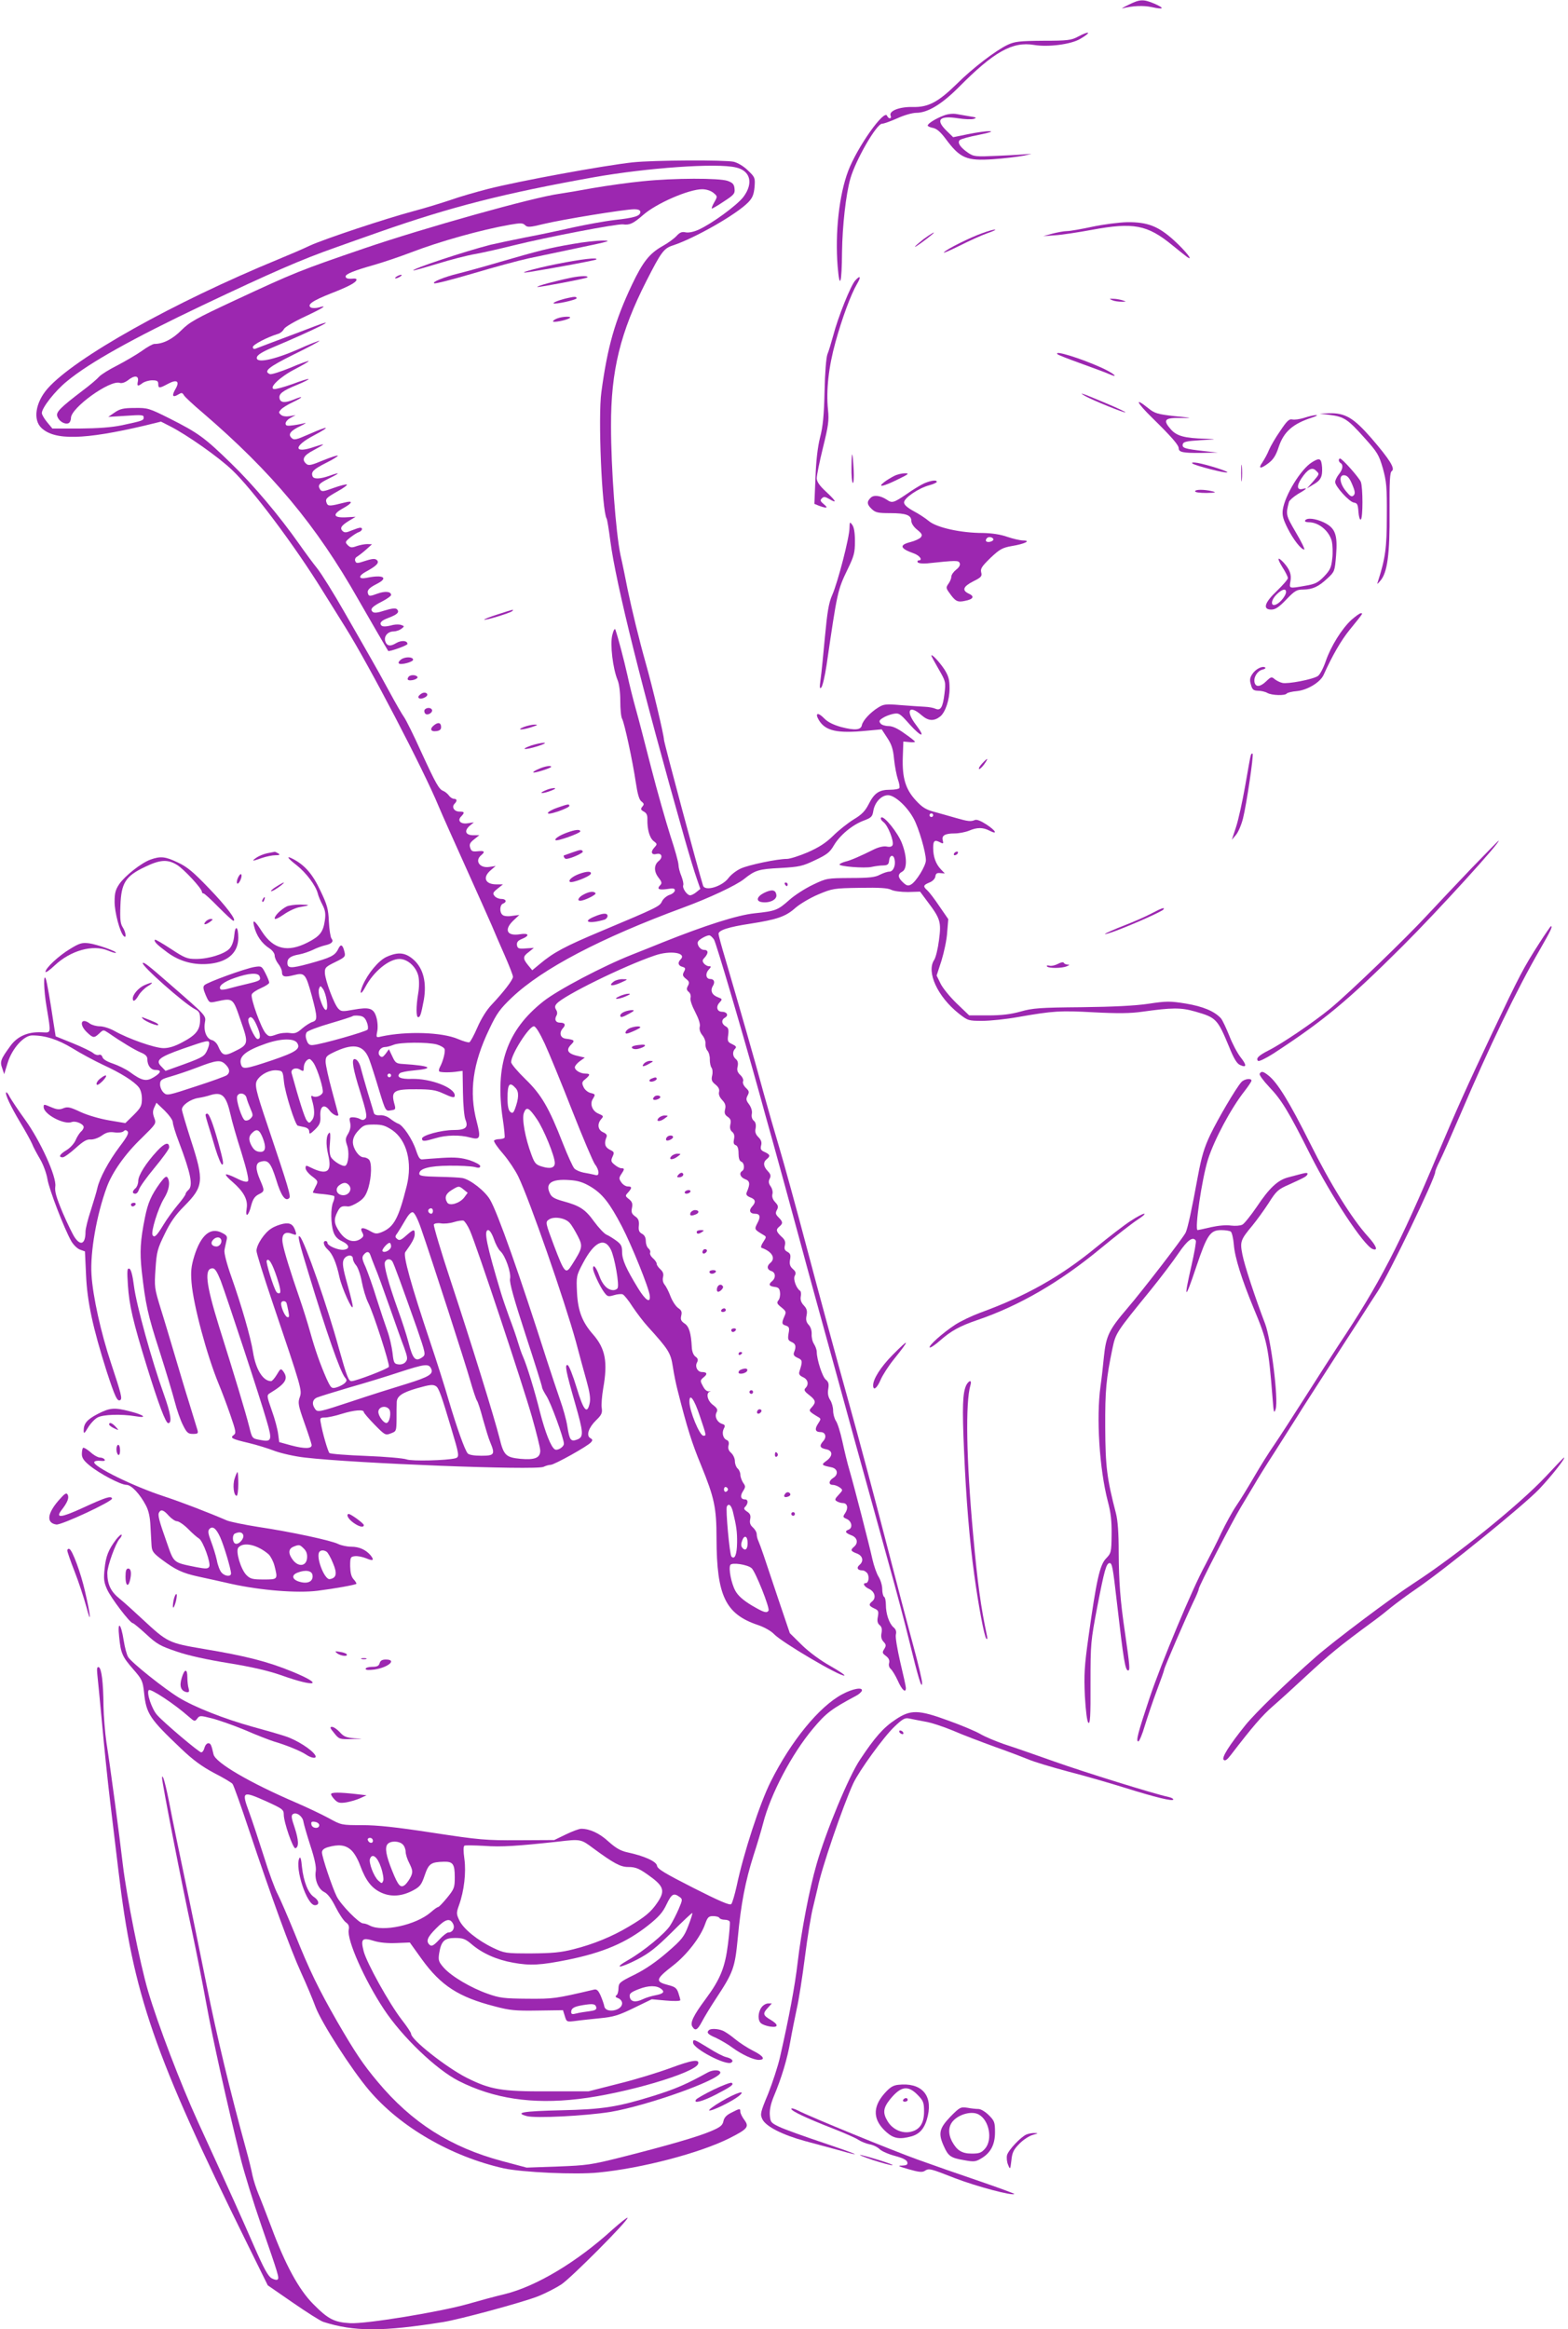 <?xml version="1.0" standalone="no"?>
<!DOCTYPE svg PUBLIC "-//W3C//DTD SVG 20010904//EN"
 "http://www.w3.org/TR/2001/REC-SVG-20010904/DTD/svg10.dtd">
<svg version="1.0" xmlns="http://www.w3.org/2000/svg"
 width="862pt" height="1280pt" viewBox="0 0 862 1280"
 preserveAspectRatio="xMidYMid meet">
<g transform="translate(0,1280) scale(0.1,-0.1)"
fill="#9c27b0" stroke="none">
<path d="M6205 12774 c-27 -13 -43 -22 -34 -20 53 14 114 17 160 7 68 -15 74
-7 15 19 -60 25 -79 25 -141 -6z"/>
<path d="M5925 12598 c-35 -19 -57 -22 -190 -22 -130 -1 -156 -4 -195 -22 -64
-30 -193 -128 -280 -215 -102 -100 -157 -129 -241 -127 -72 2 -133 -21 -123
-47 4 -8 2 -15 -4 -15 -6 0 -12 6 -15 13 -14 41 -164 -171 -214 -302 -50 -132
-73 -340 -58 -526 11 -132 23 -93 24 80 2 143 21 316 46 404 30 104 144 301
174 301 10 0 48 14 84 30 37 17 83 30 104 30 63 0 140 47 233 140 194 196 296
253 415 233 77 -13 202 3 253 33 65 38 55 48 -13 12z"/>
<path d="M5188 12165 c-43 -16 -88 -44 -88 -55 0 -4 13 -10 29 -13 21 -4 42
-23 69 -59 80 -108 115 -123 262 -113 58 4 134 13 170 20 36 8 49 12 30 9 -19
-2 -96 -7 -170 -10 -130 -6 -136 -5 -169 17 -43 30 -59 55 -45 69 6 6 53 19
105 29 60 12 81 19 59 20 -19 1 -72 -7 -117 -16 l-83 -17 -35 34 c-64 62 -42
86 62 70 36 -6 75 -7 87 -3 17 6 14 8 -19 13 -22 4 -56 10 -75 13 -21 4 -50 1
-72 -8z"/>
<path d="M3480 11908 c-164 -18 -622 -102 -796 -146 -66 -17 -160 -44 -207
-61 -48 -16 -138 -44 -199 -60 -161 -43 -494 -154 -575 -191 -37 -18 -115 -51
-173 -75 -578 -238 -1119 -541 -1268 -710 -67 -76 -82 -172 -34 -217 73 -69
235 -65 567 13 l90 22 51 -26 c92 -47 266 -169 340 -240 111 -105 343 -414
497 -663 41 -65 97 -156 126 -202 129 -206 429 -781 512 -982 17 -41 85 -193
150 -337 65 -144 129 -288 143 -320 13 -32 45 -105 70 -162 25 -57 46 -110 46
-119 0 -17 -52 -84 -117 -153 -27 -28 -57 -76 -78 -124 -19 -44 -39 -81 -45
-83 -6 -2 -34 6 -62 18 -88 38 -284 44 -422 14 -28 -7 -29 -6 -22 29 4 21 2
54 -5 77 -15 50 -38 57 -127 41 -59 -11 -67 -10 -82 6 -23 23 -72 155 -74 196
-1 29 4 34 57 60 53 26 57 30 51 55 -10 42 -21 47 -35 16 -18 -36 -41 -47
-161 -80 -100 -27 -118 -26 -118 5 0 25 18 38 65 46 22 4 56 16 75 25 19 10
50 21 67 25 37 8 49 21 35 38 -5 7 -12 48 -14 92 -3 70 -9 92 -47 171 -42 90
-85 139 -149 173 -42 22 -33 6 19 -34 53 -42 105 -112 116 -155 3 -14 15 -42
26 -63 15 -29 18 -49 13 -84 -9 -65 -27 -88 -96 -123 -109 -55 -186 -37 -249
59 -39 62 -54 73 -45 34 13 -55 43 -98 87 -126 15 -10 27 -27 27 -38 0 -12 9
-32 20 -46 11 -14 20 -34 20 -44 0 -27 14 -31 65 -18 60 15 65 10 99 -113 32
-120 32 -135 4 -144 -13 -4 -38 -20 -57 -36 -28 -25 -40 -29 -68 -25 -19 3
-52 0 -73 -8 -37 -13 -41 -13 -59 6 -25 27 -85 194 -77 214 3 9 26 24 51 35
25 11 45 24 45 30 0 6 -9 29 -21 52 -20 39 -22 40 -60 34 -50 -8 -260 -84
-275 -100 -9 -8 -7 -22 7 -55 19 -43 20 -43 57 -35 94 20 92 22 135 -104 45
-129 45 -132 -40 -173 -49 -24 -62 -19 -83 30 -6 16 -22 32 -34 35 -30 7 -47
48 -40 94 7 42 14 34 -196 217 -111 97 -139 119 -145 113 -12 -11 227 -223
287 -254 24 -12 28 -21 28 -58 0 -56 -22 -84 -98 -124 -41 -22 -73 -32 -103
-32 -48 0 -195 52 -269 94 -25 14 -61 26 -81 26 -19 0 -44 7 -55 15 -48 36
-62 -4 -16 -48 34 -32 39 -33 68 -6 22 21 22 21 51 2 72 -50 144 -93 177 -107
25 -10 36 -21 36 -36 0 -35 19 -60 45 -60 35 0 31 -15 -10 -40 -41 -25 -65
-20 -133 30 -21 15 -62 35 -91 45 -33 11 -55 24 -58 36 -3 10 -11 15 -19 12
-8 -3 -22 1 -32 10 -9 8 -60 33 -112 54 l-94 38 -12 75 c-19 128 -36 224 -42
240 -14 37 -12 -59 4 -153 25 -152 27 -142 -26 -140 -75 4 -134 -21 -173 -75
-54 -74 -58 -86 -45 -122 l11 -33 19 62 c24 79 89 151 135 151 72 0 140 -22
220 -70 45 -28 121 -69 170 -92 98 -45 169 -90 195 -122 11 -13 18 -38 18 -64
0 -38 -5 -49 -45 -89 l-46 -45 -89 15 c-52 9 -118 28 -157 46 -57 27 -71 30
-94 21 -21 -9 -35 -8 -64 4 -45 19 -45 19 -45 2 0 -39 112 -99 155 -82 21 8
65 -11 65 -28 0 -7 -7 -19 -16 -26 -8 -8 -21 -28 -29 -47 -8 -18 -30 -42 -50
-54 -37 -22 -46 -39 -20 -39 8 0 40 23 70 50 42 38 62 50 83 48 16 -1 42 8 61
21 25 18 41 22 71 18 21 -3 43 0 49 6 8 8 14 8 22 0 9 -9 -2 -30 -44 -85 -60
-80 -110 -173 -122 -228 -4 -19 -21 -74 -36 -122 -16 -48 -29 -101 -29 -117 0
-65 -25 -80 -58 -33 -11 15 -41 77 -67 137 -36 86 -45 118 -41 145 8 52 -81
249 -167 368 -37 51 -74 107 -83 123 -8 17 -18 29 -20 26 -8 -8 24 -76 77
-165 28 -46 57 -99 65 -117 7 -19 28 -57 45 -86 17 -29 35 -78 40 -110 9 -55
91 -269 131 -340 11 -19 32 -40 47 -46 l28 -10 6 -129 c6 -145 37 -290 113
-529 46 -141 59 -169 75 -159 12 7 6 33 -51 204 -55 165 -100 367 -107 485 -8
123 28 329 84 481 30 82 101 183 191 269 81 80 82 80 70 112 -9 24 -9 38 0 57
l12 26 45 -43 c25 -25 45 -53 45 -64 0 -12 15 -61 34 -110 65 -172 79 -240 51
-263 -8 -7 -15 -17 -15 -22 0 -5 -20 -33 -44 -61 -24 -29 -59 -77 -77 -107
-37 -61 -50 -74 -60 -58 -11 17 30 148 62 201 29 47 36 90 20 116 -7 10 -16 3
-41 -30 -49 -68 -67 -109 -83 -189 -26 -128 -29 -190 -18 -294 21 -185 33
-240 98 -441 35 -110 73 -236 84 -279 11 -43 31 -101 45 -128 21 -42 28 -48
55 -48 27 0 30 3 24 23 -4 12 -24 78 -45 147 -22 69 -57 188 -80 265 -23 77
-57 192 -77 255 -34 111 -35 118 -28 218 6 93 11 110 50 190 31 65 60 106 107
153 107 108 111 138 38 362 -27 85 -50 161 -50 170 0 23 46 56 89 63 20 3 51
10 68 16 64 19 86 -2 110 -106 7 -34 34 -128 60 -209 31 -100 42 -152 36 -158
-7 -7 -28 -2 -63 16 -28 14 -55 24 -58 21 -3 -4 13 -22 36 -41 62 -54 86 -98
78 -146 -9 -55 11 -42 25 17 9 33 19 49 40 60 34 17 35 19 9 79 -26 60 -26 92
0 100 44 14 58 -3 88 -97 27 -90 51 -123 72 -102 10 10 -4 57 -119 399 -66
195 -73 226 -56 251 21 32 70 56 108 52 31 -3 32 -4 38 -63 6 -61 62 -238 76
-241 4 -1 20 -5 36 -8 18 -4 27 -13 27 -25 0 -16 5 -14 32 12 27 27 31 39 29
75 -3 54 22 69 51 29 16 -22 48 -37 48 -23 0 2 -16 61 -35 132 -19 70 -35 142
-35 159 0 30 5 34 59 59 101 45 153 31 182 -49 10 -27 34 -102 53 -166 35
-115 36 -116 64 -111 28 4 29 5 18 43 -16 63 2 74 122 73 78 0 107 -4 146 -22
54 -25 66 -27 66 -12 0 43 -133 94 -237 91 -61 -2 -86 10 -65 31 5 5 38 12 73
15 123 11 99 26 -56 36 -36 2 -42 6 -58 41 l-19 40 -18 -25 c-15 -19 -21 -22
-32 -11 -16 16 1 47 28 48 11 0 32 6 47 12 34 15 188 16 239 2 20 -6 39 -17
42 -25 5 -15 -8 -66 -25 -98 -6 -11 -8 -22 -4 -25 6 -6 62 -7 104 0 l24 3 2
-120 c1 -66 7 -133 14 -149 17 -42 0 -56 -65 -56 -68 0 -174 -29 -174 -47 0
-17 13 -16 74 2 58 18 135 19 190 4 56 -15 60 -4 37 86 -44 165 -22 321 69
510 41 87 59 111 125 174 167 158 487 326 940 493 144 53 291 122 335 157 61
49 81 55 200 61 105 6 122 10 191 43 64 30 81 43 103 81 33 56 100 112 163
136 43 16 49 22 54 54 8 47 44 86 81 86 37 0 105 -62 141 -129 28 -51 67 -185
67 -229 0 -30 -54 -118 -82 -133 -16 -9 -25 -6 -44 12 -29 27 -30 45 -4 59 27
14 27 81 -1 154 -21 58 -101 157 -115 143 -5 -5 1 -16 13 -25 25 -19 58 -104
50 -126 -4 -9 -15 -12 -33 -8 -16 3 -43 -3 -68 -15 -74 -37 -131 -62 -159 -68
-15 -4 -29 -11 -32 -15 -7 -11 139 -23 177 -14 18 4 47 8 63 8 25 1 31 5 33
29 4 30 25 32 30 3 7 -33 -8 -66 -29 -66 -11 0 -34 -8 -52 -17 -25 -14 -59
-18 -162 -18 -128 -1 -131 -1 -206 -37 -42 -20 -100 -57 -129 -83 -64 -57 -76
-62 -192 -74 -95 -10 -270 -66 -503 -159 -55 -22 -131 -53 -170 -68 -160 -63
-410 -195 -488 -257 -202 -160 -267 -351 -223 -647 8 -52 12 -98 10 -102 -3
-4 -16 -8 -29 -8 -13 0 -26 -4 -29 -8 -3 -5 19 -38 50 -73 30 -35 67 -91 83
-124 63 -130 255 -683 317 -908 19 -73 46 -170 59 -217 17 -61 22 -95 17 -120
-14 -66 -34 -42 -72 84 -20 66 -42 122 -49 124 -18 6 -10 -34 40 -208 47 -164
49 -187 12 -201 -35 -13 -42 -4 -54 72 -5 35 -24 102 -41 149 -16 47 -48 141
-70 210 -151 473 -272 816 -314 887 -27 47 -107 110 -151 119 -16 3 -76 6
-133 7 -86 2 -105 5 -105 17 0 28 55 43 164 44 58 1 121 -3 139 -7 24 -7 32
-5 32 5 0 7 -26 21 -58 32 -46 14 -78 17 -148 13 -49 -3 -98 -7 -109 -8 -16
-3 -23 6 -38 50 -20 61 -72 138 -98 146 -9 3 -30 16 -45 28 -17 13 -39 20 -56
18 -17 -1 -29 3 -32 11 -2 7 -17 58 -34 113 -16 55 -33 113 -37 130 -7 32 -22
55 -36 55 -18 0 -8 -57 32 -183 31 -100 38 -132 29 -143 -9 -10 -17 -11 -30
-4 -10 6 -28 10 -40 10 -19 0 -21 -4 -15 -30 4 -20 1 -39 -11 -60 -16 -26 -16
-34 -6 -64 13 -36 8 -101 -9 -112 -13 -8 -67 24 -80 48 -7 13 -9 43 -5 80 3
35 2 57 -3 53 -18 -11 -21 -61 -7 -120 23 -95 -5 -116 -96 -71 -26 13 -28 13
-28 -4 0 -10 16 -30 35 -44 34 -26 35 -28 20 -56 -8 -16 -15 -31 -15 -33 0 -3
25 -7 55 -9 30 -3 58 -8 62 -11 3 -4 1 -18 -5 -32 -15 -33 -14 -120 1 -165 8
-24 23 -40 47 -51 42 -20 46 -43 8 -47 -29 -3 -88 22 -88 38 0 6 -4 10 -10 10
-17 0 -11 -26 11 -46 27 -24 48 -73 65 -152 13 -61 73 -192 73 -162 1 8 -13
64 -30 125 -24 85 -28 114 -20 132 12 27 51 32 51 6 0 -9 8 -26 18 -37 10 -12
24 -52 31 -90 7 -38 22 -89 35 -115 29 -57 119 -337 114 -352 -4 -11 -181 -79
-206 -79 -16 0 -26 27 -69 180 -61 224 -189 591 -214 614 -16 15 -6 -29 48
-204 96 -317 174 -541 200 -571 11 -13 11 -18 -4 -32 -10 -8 -30 -18 -45 -22
-26 -7 -29 -3 -54 51 -34 78 -60 151 -89 254 -13 47 -39 130 -58 185 -50 144
-86 260 -93 303 -8 48 11 67 50 52 25 -9 27 -8 21 12 -12 39 -29 50 -67 43
-20 -4 -50 -15 -66 -26 -37 -22 -82 -89 -82 -123 0 -13 39 -138 86 -277 163
-481 165 -489 152 -527 -11 -30 -9 -44 25 -140 21 -59 39 -114 40 -122 3 -22
-38 -23 -113 -3 l-65 18 -6 45 c-3 25 -18 83 -35 129 -28 80 -28 84 -10 95 86
52 103 79 73 120 -13 17 -15 16 -35 -18 -12 -20 -26 -36 -32 -36 -44 0 -84 64
-99 159 -13 83 -64 258 -118 411 -27 76 -42 135 -39 150 2 14 8 37 11 52 6 23
3 29 -25 43 -63 33 -116 -12 -152 -128 -17 -56 -20 -84 -15 -146 10 -123 84
-398 149 -556 16 -38 45 -115 64 -170 31 -90 33 -101 19 -111 -22 -16 -11 -22
83 -44 42 -10 107 -30 143 -44 36 -13 110 -30 165 -36 273 -32 1268 -71 1312
-51 12 6 30 11 39 11 20 0 205 103 222 124 10 11 9 16 -4 23 -24 14 -9 58 32
98 30 29 35 40 31 67 -3 18 1 67 8 108 26 146 12 219 -56 297 -59 67 -83 129
-88 229 -4 90 -4 93 33 163 62 117 118 144 153 74 21 -42 48 -196 37 -212 -3
-6 -14 -11 -23 -11 -32 0 -60 29 -78 80 -17 47 -34 66 -34 38 1 -18 36 -95 60
-128 19 -26 23 -27 54 -18 19 6 41 8 49 5 8 -3 33 -34 55 -69 23 -34 60 -83
83 -108 115 -127 126 -144 138 -222 6 -40 18 -98 26 -128 53 -210 79 -291 129
-412 73 -179 85 -232 85 -405 1 -312 49 -413 227 -473 36 -12 73 -33 90 -51
43 -45 364 -234 386 -227 5 2 -30 26 -78 53 -52 29 -115 75 -155 114 l-67 66
-61 180 c-33 99 -70 209 -82 245 -12 36 -26 73 -30 82 -5 10 -9 26 -9 36 0 11
-9 27 -21 38 -15 13 -19 26 -15 45 4 21 0 31 -17 42 -18 12 -20 18 -9 28 16
18 15 39 -2 39 -24 0 -29 19 -11 46 14 22 14 27 0 46 -8 13 -15 32 -15 44 0
12 -7 27 -15 34 -8 7 -15 25 -15 40 0 15 -9 35 -21 46 -14 12 -18 25 -14 41 4
16 0 25 -9 29 -21 8 -29 39 -17 63 9 16 7 21 -9 26 -28 9 -43 40 -31 63 8 15
4 23 -19 41 -31 22 -41 66 -17 74 6 2 4 3 -6 1 -11 -1 -23 9 -33 29 -16 29
-15 32 4 48 23 18 19 29 -9 29 -25 0 -40 31 -27 53 7 14 5 22 -9 32 -11 8 -19
28 -20 52 -4 77 -15 114 -40 130 -19 13 -23 22 -18 43 5 21 1 30 -17 42 -13 9
-32 38 -42 64 -10 27 -25 56 -33 65 -8 10 -12 26 -8 41 4 17 0 29 -14 42 -12
11 -21 24 -21 31 0 7 -9 20 -20 30 -12 10 -19 24 -16 31 3 7 -2 18 -10 24 -8
7 -14 25 -14 41 0 18 -7 32 -21 39 -16 9 -20 19 -17 46 2 26 -3 38 -21 50 -18
13 -22 23 -17 46 5 23 1 34 -16 48 -22 17 -22 19 -5 37 22 25 22 33 -2 33 -11
0 -27 10 -35 22 -14 20 -14 25 -1 45 19 28 19 33 1 33 -8 0 -24 8 -37 19 -20
16 -22 22 -12 44 11 24 10 27 -15 39 -27 14 -32 35 -18 69 5 11 -1 19 -19 27
-29 13 -33 46 -10 72 14 16 13 18 -15 30 -34 14 -49 53 -31 81 15 25 15 26
-14 33 -14 4 -31 18 -37 32 -11 23 -9 29 10 44 27 23 28 30 1 30 -28 0 -59 18
-59 35 0 7 12 22 27 33 l28 20 -30 7 c-64 13 -77 33 -45 65 22 22 18 26 -30
32 -30 4 -38 32 -16 57 18 19 12 31 -15 31 -24 0 -32 16 -21 37 7 11 6 23 -1
34 -8 13 -7 22 3 33 35 43 368 207 539 265 86 30 179 15 142 -22 -17 -17 -13
-34 10 -40 17 -5 19 -9 9 -27 -9 -17 -8 -24 11 -39 18 -14 20 -21 11 -38 -9
-16 -8 -24 4 -34 9 -7 13 -21 10 -33 -3 -12 8 -44 26 -78 19 -37 28 -65 25
-79 -4 -14 1 -32 14 -48 11 -13 19 -35 17 -47 -1 -11 3 -29 11 -38 8 -9 14
-31 13 -49 0 -17 4 -37 9 -44 6 -7 8 -26 4 -43 -6 -25 -2 -34 18 -50 17 -14
23 -26 20 -40 -4 -14 3 -30 17 -45 17 -18 21 -31 16 -51 -5 -20 -2 -30 14 -41
16 -11 20 -21 15 -42 -4 -19 -1 -32 10 -41 11 -9 14 -22 10 -40 -4 -20 -2 -29
9 -33 11 -4 16 -19 16 -46 0 -25 5 -41 15 -45 17 -6 20 -42 5 -51 -19 -12 -10
-35 16 -45 27 -10 29 -26 9 -72 -5 -13 0 -20 19 -28 30 -11 33 -26 10 -51 -19
-21 -11 -39 16 -39 28 0 33 -16 14 -51 -18 -35 -18 -35 32 -65 18 -10 18 -12
0 -39 -11 -16 -15 -30 -10 -32 57 -20 80 -57 49 -83 -21 -17 -19 -37 5 -45 24
-7 26 -37 5 -55 -22 -18 -18 -28 13 -32 21 -2 28 -9 30 -31 2 -16 -2 -35 -9
-43 -10 -13 -8 -19 16 -38 27 -22 28 -26 17 -50 -16 -37 -15 -44 9 -51 17 -6
20 -12 14 -43 -5 -32 -3 -38 17 -47 23 -10 26 -25 13 -57 -5 -13 0 -21 20 -30
27 -12 28 -18 10 -74 -5 -15 0 -23 19 -32 28 -12 34 -40 14 -60 -10 -10 -6
-18 20 -38 37 -29 39 -40 15 -67 -19 -20 -18 -22 33 -53 18 -10 18 -12 1 -38
-20 -30 -15 -46 14 -46 27 0 35 -27 15 -49 -23 -26 -20 -38 14 -45 39 -7 40
-37 3 -64 -30 -22 -28 -24 30 -36 33 -8 37 -40 7 -58 -25 -16 -26 -38 -2 -38
10 0 27 -6 38 -14 19 -14 18 -15 -6 -41 -21 -22 -22 -28 -10 -35 8 -5 23 -10
33 -10 25 0 32 -26 14 -54 -15 -22 -14 -24 9 -34 27 -13 33 -49 9 -58 -23 -9
-18 -18 15 -31 33 -12 40 -42 15 -63 -21 -18 -19 -24 15 -37 33 -12 40 -42 15
-63 -18 -15 -11 -30 15 -30 11 0 24 -9 30 -19 10 -21 4 -51 -11 -51 -19 0 -8
-20 19 -32 31 -15 40 -49 17 -68 -21 -17 -19 -25 11 -39 23 -10 25 -16 20 -45
-5 -24 -2 -37 10 -47 11 -9 14 -22 10 -43 -4 -20 -1 -35 11 -48 15 -16 15 -22
4 -40 -12 -19 -11 -23 9 -38 16 -12 21 -24 18 -38 -4 -13 0 -26 9 -34 8 -7 26
-36 39 -65 22 -50 44 -70 44 -39 0 8 -14 71 -31 142 -16 70 -28 139 -24 152 4
16 0 29 -14 40 -23 21 -41 73 -41 123 0 21 -4 41 -10 44 -5 3 -10 22 -10 42 0
20 -9 50 -20 68 -11 17 -26 61 -34 96 -17 78 -100 400 -126 489 -11 36 -28
107 -39 158 -11 51 -27 102 -36 114 -8 13 -15 37 -15 56 0 18 -7 44 -16 58
-11 17 -15 36 -11 60 5 29 2 40 -14 53 -18 15 -49 110 -49 152 0 11 -7 30 -15
43 -9 13 -14 37 -13 54 1 19 -5 39 -16 51 -14 15 -17 29 -12 52 5 25 1 38 -15
55 -15 16 -20 31 -17 49 3 14 1 28 -3 31 -21 13 -40 64 -30 83 8 14 6 23 -10
37 -16 14 -20 27 -16 51 5 26 2 35 -15 44 -15 8 -18 17 -13 36 4 19 0 31 -20
48 -29 28 -31 38 -10 55 20 17 19 26 -5 50 -17 17 -18 24 -9 41 9 17 7 25 -10
43 -13 14 -18 29 -15 43 4 12 -1 32 -10 44 -11 16 -12 27 -5 41 8 16 6 25 -10
42 -25 26 -27 49 -6 66 21 17 19 25 -11 39 -21 9 -25 16 -20 36 5 18 0 31 -15
46 -15 15 -20 29 -15 49 3 19 0 33 -10 41 -10 8 -14 23 -11 38 3 15 -3 35 -15
52 -17 22 -18 30 -8 49 10 19 8 25 -10 42 -12 12 -19 27 -15 36 3 8 -3 23 -15
34 -16 15 -20 27 -15 47 4 19 1 32 -10 41 -18 15 -20 41 -3 58 8 8 4 14 -17
24 -24 11 -27 16 -22 50 4 31 1 40 -14 48 -23 13 -25 36 -3 48 21 12 10 32
-17 32 -27 0 -35 27 -14 50 17 19 17 20 -9 30 -32 12 -43 36 -27 62 13 21 7
38 -15 38 -23 0 -28 29 -9 50 15 17 16 20 3 20 -9 0 -21 7 -28 15 -10 13 -10
19 4 33 22 25 20 42 -4 42 -21 0 -42 30 -32 47 8 12 46 33 61 33 6 0 17 -10
26 -23 12 -19 155 -504 250 -847 13 -47 46 -168 75 -270 28 -102 94 -340 145
-530 51 -190 117 -428 145 -530 28 -102 101 -365 161 -585 61 -220 144 -519
184 -665 41 -146 92 -339 114 -430 48 -197 69 -266 70 -230 1 14 -21 106 -48
205 -27 99 -95 358 -151 575 -56 217 -150 571 -210 785 -60 215 -159 579 -220
810 -61 231 -131 485 -155 565 -24 80 -64 219 -89 310 -43 160 -138 490 -210
735 -20 66 -36 126 -36 133 0 20 55 38 175 56 147 23 195 39 249 88 26 22 82
55 125 73 76 32 85 34 228 36 109 2 154 -1 173 -11 14 -7 52 -12 91 -12 l67 2
41 -55 c71 -94 76 -112 63 -211 -6 -48 -18 -97 -27 -110 -43 -66 19 -201 136
-294 50 -39 53 -40 129 -40 43 0 131 9 197 21 195 34 230 36 416 26 134 -7
201 -6 265 3 165 23 213 24 293 1 115 -33 122 -40 186 -194 25 -63 43 -92 59
-99 38 -18 39 -2 4 42 -18 23 -46 76 -62 118 -17 42 -37 85 -46 96 -36 39 -98
65 -193 81 -87 14 -106 14 -205 -1 -73 -11 -195 -17 -369 -19 -229 -2 -269 -5
-335 -24 -54 -15 -104 -21 -178 -21 l-104 0 -69 66 c-38 37 -78 86 -89 110
l-21 43 27 83 c14 46 29 115 31 155 l6 72 -49 71 c-26 39 -56 78 -66 87 -25
22 -23 29 11 43 18 7 31 21 33 33 2 17 9 21 27 19 l25 -2 -21 22 c-29 30 -43
70 -43 119 0 40 8 46 40 29 15 -8 17 -6 13 11 -8 27 11 39 65 39 23 0 59 7 79
15 45 19 76 19 113 0 47 -24 35 0 -17 34 -29 19 -53 29 -63 25 -23 -10 -39 -8
-105 11 -33 10 -86 24 -117 33 -46 12 -67 24 -102 62 -58 62 -77 125 -73 240
l3 85 32 -3 c18 -2 32 -1 32 2 0 3 -25 23 -57 45 -38 28 -67 41 -88 41 -18 0
-38 6 -44 14 -10 12 -8 18 11 30 13 9 39 19 58 23 32 6 37 3 91 -58 65 -72 90
-75 35 -3 -60 78 -39 115 31 53 37 -32 68 -33 102 -6 28 23 51 91 51 153 0 49
-5 68 -28 105 -27 41 -72 89 -72 76 0 -3 18 -36 40 -74 39 -68 40 -70 32 -136
-9 -74 -21 -94 -49 -82 -10 5 -36 10 -58 11 -22 1 -81 5 -132 9 -82 7 -95 6
-125 -13 -44 -27 -85 -72 -90 -97 -5 -27 -39 -30 -115 -10 -42 12 -73 27 -93
48 -34 35 -52 29 -28 -11 36 -59 101 -73 259 -58 l86 8 30 -46 c24 -36 33 -62
38 -118 4 -40 14 -90 21 -111 8 -22 11 -43 8 -48 -3 -5 -26 -9 -52 -9 -59 0
-86 -18 -117 -80 -19 -37 -38 -57 -82 -83 -32 -20 -83 -60 -113 -90 -41 -40
-77 -63 -140 -91 -47 -20 -98 -36 -114 -36 -53 0 -211 -33 -254 -53 -24 -11
-54 -34 -68 -53 -35 -46 -128 -74 -139 -41 -25 78 -215 787 -215 802 0 24 -62
286 -100 420 -37 131 -76 292 -100 407 -10 51 -27 136 -39 188 -26 124 -52
476 -52 709 -1 304 51 515 195 798 80 157 95 178 144 194 120 39 353 172 416
238 23 24 30 42 34 83 4 51 2 55 -36 91 -23 23 -55 42 -78 48 -49 11 -442 9
-554 -3z m565 -28 c81 -18 98 -87 42 -162 -35 -46 -173 -147 -246 -180 -26
-12 -54 -18 -71 -15 -21 5 -33 0 -51 -20 -13 -14 -47 -39 -76 -55 -73 -41
-109 -87 -169 -213 -93 -197 -134 -338 -168 -590 -19 -134 3 -653 29 -695 3
-4 12 -59 20 -121 31 -238 174 -811 409 -1639 26 -91 56 -190 67 -220 l19 -55
-21 -17 c-12 -10 -27 -18 -35 -18 -17 0 -44 39 -38 55 3 7 -2 29 -10 50 -9 21
-16 49 -16 62 0 14 -20 86 -45 161 -24 76 -72 243 -105 372 -33 129 -71 276
-85 325 -14 50 -35 133 -46 185 -19 85 -52 210 -66 250 -3 9 -11 -4 -17 -30
-13 -50 3 -184 29 -247 9 -21 15 -68 15 -115 0 -44 4 -88 10 -98 13 -24 58
-233 75 -348 10 -67 19 -98 32 -107 14 -11 15 -16 4 -28 -10 -13 -9 -17 8 -27
15 -7 21 -20 20 -43 -1 -56 12 -101 34 -119 21 -16 21 -17 3 -37 -21 -23 -14
-41 13 -34 29 7 37 -18 13 -38 -28 -22 -28 -59 -1 -93 16 -20 19 -30 10 -39
-22 -22 -11 -29 34 -23 36 6 45 4 45 -7 0 -8 -13 -20 -30 -25 -16 -6 -35 -22
-41 -36 -13 -27 -22 -32 -334 -163 -200 -84 -262 -117 -338 -181 l-41 -34 -23
28 c-30 37 -29 48 5 73 l27 22 -45 -3 c-39 -3 -45 0 -48 18 -2 16 5 25 27 34
45 18 39 34 -10 26 -73 -12 -90 25 -36 76 l32 30 -39 -5 c-23 -4 -45 -2 -53 5
-18 14 -16 55 2 62 23 9 18 26 -9 26 -13 0 -30 7 -37 16 -12 14 -9 20 16 40
l30 24 -36 0 c-62 0 -78 38 -31 78 l27 23 -34 -5 c-53 -9 -83 33 -46 64 24 20
18 26 -19 22 -28 -3 -35 0 -41 19 -6 18 -2 28 21 46 l29 23 -33 0 c-42 0 -52
23 -21 51 l24 20 -32 -5 c-40 -7 -61 14 -38 37 21 22 19 27 -10 27 -28 0 -44
25 -26 43 15 15 14 27 -3 27 -8 0 -21 8 -28 18 -7 10 -21 21 -30 25 -25 9 -41
38 -123 216 -40 89 -82 173 -93 189 -11 15 -48 79 -82 142 -34 63 -79 144
-100 180 -20 36 -86 150 -146 255 -59 104 -127 212 -149 240 -22 27 -67 88
-100 135 -109 155 -251 324 -376 445 -145 141 -178 165 -336 245 -114 57 -121
59 -193 58 -62 0 -81 -5 -110 -25 l-35 -24 98 6 c84 6 97 5 97 -8 0 -18 -4
-19 -120 -44 -59 -12 -130 -17 -234 -18 l-148 0 -29 35 c-16 19 -29 42 -29 50
0 29 73 122 137 174 124 103 363 236 748 419 377 179 542 251 730 317 44 16
152 54 240 85 393 138 687 213 1180 301 294 52 675 79 780 54z m1085 -3560 c0
-5 -4 -10 -10 -10 -5 0 -10 5 -10 10 0 6 5 10 10 10 6 0 10 -4 10 -10z m-3703
-885 c8 -22 2 -25 -64 -41 -32 -7 -77 -19 -100 -25 -23 -7 -46 -10 -50 -6 -16
16 16 42 78 63 77 27 127 30 136 9z m369 -132 c11 -75 -13 -69 -37 9 -7 20 -9
45 -5 55 7 17 8 17 21 -1 8 -10 17 -39 21 -63z m220 -119 c7 -16 9 -35 5 -42
-7 -11 -253 -81 -301 -85 -18 -2 -27 5 -34 26 -7 18 -7 33 0 44 5 8 63 30 129
49 65 19 121 37 124 40 3 3 19 4 35 2 22 -2 33 -11 42 -34z m-606 -16 c23 -51
25 -78 6 -78 -15 0 -59 97 -50 111 11 19 26 8 44 -33z m1584 -102 c24 -52 92
-217 151 -368 59 -150 116 -284 126 -297 11 -13 19 -33 19 -44 0 -15 -5 -18
-22 -13 -13 3 -40 9 -60 12 -20 4 -43 14 -51 23 -8 9 -36 70 -62 136 -77 198
-119 270 -207 355 -43 42 -78 83 -78 93 0 43 98 197 125 197 10 0 32 -36 59
-94z m-1360 2 c20 -32 -7 -50 -139 -95 -147 -49 -161 -51 -170 -23 -14 44 25
76 137 115 84 29 155 30 172 3z m-484 -3 c0 -9 -7 -29 -15 -45 -15 -28 -29
-35 -172 -86 l-53 -19 -22 23 c-36 35 -15 52 118 99 136 47 144 49 144 28z
m574 -107 c23 -36 56 -145 50 -162 -7 -18 -39 -30 -55 -20 -9 5 -10 0 -5 -17
17 -57 17 -94 2 -114 -15 -19 -17 -19 -30 -2 -11 14 -41 107 -83 260 -6 22 24
34 48 18 17 -10 19 -8 19 12 0 23 16 47 32 47 4 0 14 -10 22 -22z m-484 -8
c23 -23 26 -43 8 -58 -7 -6 -84 -34 -171 -62 -152 -50 -159 -52 -177 -35 -11
10 -20 30 -20 45 0 25 6 29 58 44 31 9 98 31 147 50 106 41 128 43 155 16z
m910 -60 c0 -5 -4 -10 -10 -10 -5 0 -10 5 -10 10 0 6 5 10 10 10 6 0 10 -4 10
-10z m685 -70 c19 -21 17 -57 -4 -114 -9 -23 -14 -26 -26 -16 -10 9 -15 32
-15 75 0 79 11 93 45 55z m-1480 -52 c3 -13 13 -40 22 -61 15 -35 15 -39 0
-54 -8 -9 -22 -13 -30 -10 -17 6 -51 112 -43 133 9 23 44 17 51 -8z m1597
-119 c37 -54 98 -203 98 -240 0 -27 -24 -34 -70 -20 -34 10 -41 18 -58 64 -35
93 -54 199 -42 231 14 37 28 30 72 -35z m-795 -60 c79 -55 111 -176 79 -306
-45 -179 -70 -226 -137 -254 -28 -11 -36 -10 -61 4 -43 25 -62 23 -47 -5 10
-18 8 -24 -7 -35 -37 -27 -85 -12 -118 38 -30 44 -32 68 -11 109 15 30 24 34
58 30 10 -1 36 10 57 24 31 20 42 37 55 78 18 62 20 139 3 156 -7 7 -20 12
-29 12 -26 0 -59 48 -59 84 0 21 10 42 31 64 27 29 36 32 85 32 46 0 63 -6
101 -31z m-712 -44 c19 -49 15 -75 -12 -75 -24 0 -38 10 -52 37 -15 30 -14 49
5 67 26 26 41 18 59 -29z m1803 -267 c64 -39 103 -88 171 -218 53 -102 149
-339 153 -380 5 -45 -23 -27 -64 40 -66 108 -88 157 -88 199 0 33 -5 43 -32
63 -18 13 -42 28 -54 33 -13 6 -43 38 -68 72 -49 68 -79 87 -171 112 -46 13
-63 22 -72 43 -27 55 9 80 106 73 49 -3 77 -12 119 -37z m-1329 8 c20 -24 -4
-58 -37 -54 -33 4 -42 36 -16 55 23 17 39 16 53 -1z m631 -24 l21 -17 -20 -27
c-25 -31 -79 -47 -92 -27 -17 27 -9 49 24 69 39 24 40 24 67 2z m-170 -117 c0
-8 -4 -15 -9 -15 -13 0 -22 16 -14 24 11 11 23 6 23 -9z m-64 -100 c58 -167
243 -739 270 -835 15 -52 31 -100 36 -107 5 -6 20 -52 33 -102 14 -49 31 -107
40 -127 28 -67 23 -74 -49 -74 -41 0 -68 5 -75 13 -17 21 -59 140 -103 287
-21 74 -68 221 -103 325 -106 316 -150 475 -137 494 37 51 52 78 52 99 0 29
-6 28 -47 -8 -28 -25 -38 -29 -49 -19 -13 10 -13 15 1 33 8 12 27 43 42 69 17
30 32 47 42 45 10 -2 28 -37 47 -93z m817 33 c11 -12 30 -45 44 -72 28 -55 26
-64 -33 -157 -34 -54 -40 -48 -100 110 -45 120 -46 125 -28 138 28 21 94 10
117 -19z m-549 -42 c35 -79 289 -842 340 -1021 25 -88 46 -172 46 -187 0 -40
-30 -52 -109 -45 -80 8 -92 19 -115 114 -28 112 -160 537 -267 860 -55 166
-97 308 -94 314 4 6 21 9 39 6 17 -3 49 0 71 7 22 7 46 10 53 8 7 -3 24 -28
36 -56z m131 -45 c9 -27 25 -57 35 -66 28 -25 61 -119 54 -153 -4 -20 21 -110
85 -306 50 -153 91 -283 91 -290 0 -6 11 -27 23 -46 24 -35 97 -235 97 -264 0
-18 -36 -40 -50 -31 -21 13 -52 91 -81 203 -30 120 -71 254 -94 307 -8 17 -20
53 -28 80 -8 28 -29 88 -47 135 -17 47 -38 108 -46 135 -79 263 -96 345 -70
345 8 0 21 -20 31 -49z m-1501 0 c10 -16 -5 -41 -24 -41 -25 0 -35 18 -20 35
14 17 36 20 44 6z m936 -40 c0 -19 -35 -39 -47 -27 -7 7 26 46 39 46 4 0 8 -9
8 -19z m-114 -48 c3 -10 15 -40 26 -68 12 -27 47 -124 79 -215 32 -91 68 -193
81 -226 19 -53 20 -64 8 -78 -7 -10 -24 -16 -39 -14 -24 3 -27 8 -33 63 -4 33
-16 87 -28 120 -12 33 -39 114 -60 180 -20 66 -48 143 -60 172 -20 43 -21 54
-11 67 17 21 30 20 37 -1z m-513 -125 c17 -51 22 -80 15 -84 -6 -4 -14 0 -19
7 -17 27 -58 162 -53 171 11 18 31 -15 57 -94z m634 90 c9 -14 55 -141 135
-367 47 -137 49 -145 32 -158 -40 -29 -54 -15 -79 82 -10 39 -36 119 -58 179
-51 143 -78 241 -71 260 7 19 30 21 41 4z m-944 -105 c34 -91 220 -654 253
-771 32 -108 28 -118 -37 -105 -43 8 -43 8 -59 73 -20 79 -79 275 -166 551
-73 236 -82 319 -35 319 13 0 25 -20 44 -67z m361 -121 c2 -4 7 -25 11 -46 6
-31 5 -38 -6 -34 -15 5 -40 68 -32 81 5 9 20 9 27 -1z m795 -361 c17 -31 -8
-47 -134 -86 -66 -20 -203 -63 -304 -97 -175 -58 -185 -60 -198 -42 -20 27
-16 53 10 64 12 5 92 30 177 55 85 24 209 62 275 84 138 45 161 48 174 22z
m28 -99 c15 -9 31 -54 83 -229 45 -150 47 -160 23 -167 -46 -12 -240 -17 -268
-6 -16 6 -117 15 -222 19 -106 4 -197 11 -202 16 -9 10 -39 113 -48 168 -5 24
-2 27 23 27 16 0 58 9 92 20 68 21 122 26 122 10 0 -5 27 -36 59 -69 57 -58
60 -60 90 -48 30 11 30 13 31 77 0 36 0 77 1 93 0 34 29 54 112 78 71 20 87
22 104 11z m1450 -163 c37 -110 37 -109 20 -109 -21 0 -77 137 -77 187 0 50
26 15 57 -78z m-1708 37 c14 -17 3 -76 -15 -76 -16 0 -44 39 -44 61 0 28 40
38 59 15z m1863 -441 c0 -5 -5 -11 -11 -13 -6 -2 -11 4 -11 13 0 9 5 15 11 13
6 -2 11 -8 11 -13z m27 -122 c19 -78 24 -110 23 -172 -1 -64 -13 -94 -31 -75
-10 10 -33 263 -25 276 11 18 24 6 33 -29z m81 -173 c0 -34 -13 -45 -29 -26
-8 10 -8 21 -1 40 12 33 30 25 30 -14z m22 -138 c21 -18 101 -219 93 -233 -10
-16 -27 -10 -95 30 -44 27 -72 51 -87 78 -23 41 -39 125 -28 143 9 15 95 2
117 -18z"/>
<path d="M3533 11804 c-73 -7 -194 -24 -270 -37 -76 -14 -160 -28 -188 -32
-142 -19 -741 -187 -1070 -299 -356 -122 -382 -132 -717 -288 -210 -98 -245
-117 -291 -163 -49 -49 -100 -75 -148 -75 -9 0 -40 -17 -70 -39 -30 -21 -90
-56 -134 -79 -44 -22 -89 -50 -100 -62 -11 -13 -51 -47 -90 -76 -126 -96 -148
-119 -140 -142 8 -26 40 -46 61 -38 8 3 14 16 14 29 0 56 214 210 268 193 11
-4 29 2 45 14 36 29 61 27 55 -5 -6 -29 -1 -30 26 -10 11 8 35 15 53 15 26 0
33 -4 33 -20 0 -25 6 -25 54 1 49 26 66 14 40 -30 -21 -36 -15 -48 16 -29 18
11 22 11 31 -4 5 -9 51 -52 102 -95 382 -328 626 -620 857 -1028 57 -100 153
-265 164 -282 5 -6 106 30 106 38 0 19 -33 22 -62 5 -34 -21 -53 -16 -61 13
-6 26 16 51 47 51 12 0 31 6 42 14 18 14 18 15 1 21 -9 4 -30 4 -45 1 -49 -13
-66 -11 -70 5 -2 11 11 21 42 33 51 19 64 32 48 48 -7 7 -28 5 -67 -7 -39 -13
-59 -15 -67 -7 -15 15 -2 29 53 57 27 14 49 30 49 35 0 20 -33 23 -77 7 -37
-14 -45 -14 -49 -2 -8 20 2 33 47 56 68 34 36 53 -58 33 -43 -8 -44 11 -2 34
59 32 75 49 62 63 -10 10 -23 10 -64 -3 -45 -15 -51 -15 -56 -1 -4 9 1 20 12
25 9 6 31 23 49 39 l31 28 -26 1 c-14 0 -41 -5 -58 -11 -27 -10 -35 -9 -49 5
-16 16 -15 19 13 42 17 13 38 27 48 30 18 6 24 24 7 24 -6 0 -27 -7 -47 -15
-30 -13 -39 -13 -50 -3 -16 16 -7 30 37 57 l35 21 -55 -3 c-69 -3 -74 17 -12
51 52 29 54 43 5 30 -78 -20 -90 -21 -97 -3 -9 23 -4 29 60 65 31 17 54 34 51
37 -3 3 -36 -5 -72 -18 -57 -21 -67 -22 -75 -9 -15 24 -8 33 51 62 61 30 61
35 -1 13 -52 -18 -86 -19 -92 -2 -9 24 5 38 74 73 39 19 68 38 65 40 -3 3 -39
-9 -81 -26 -62 -26 -79 -30 -91 -20 -29 24 -17 47 39 76 30 16 54 30 52 31 -2
2 -22 -4 -46 -12 -116 -41 -120 2 -5 62 98 52 85 56 -26 7 -73 -32 -83 -34
-97 -20 -20 20 -5 39 52 66 23 11 32 18 21 15 -10 -3 -38 -9 -62 -12 -35 -5
-43 -3 -43 10 0 9 12 23 28 31 l27 15 -32 -6 c-20 -3 -39 -1 -48 7 -14 12 -14
15 0 30 8 9 37 27 65 40 57 27 62 38 7 15 -49 -20 -74 -19 -80 4 -6 26 13 42
96 76 37 15 66 30 63 32 -2 2 -42 -10 -89 -28 -48 -17 -93 -29 -101 -27 -30 6
33 67 115 109 44 23 78 43 76 45 -2 2 -48 -14 -101 -37 -54 -22 -104 -38 -112
-35 -38 15 -8 39 131 108 80 39 143 73 141 75 -2 2 -56 -19 -120 -48 -134 -58
-231 -77 -224 -43 2 13 29 30 83 53 238 100 391 177 230 116 -38 -15 -122 -46
-185 -70 -63 -24 -123 -46 -132 -50 -12 -5 -18 -2 -18 8 0 13 79 54 138 72 12
3 27 15 33 27 6 11 57 41 115 68 104 49 129 66 75 50 -15 -4 -34 -4 -42 0 -23
15 8 37 109 77 98 38 141 61 142 76 0 5 -8 7 -17 6 -31 -3 -43 1 -43 12 0 13
46 32 156 63 49 14 141 45 204 69 156 60 384 124 543 152 58 10 71 10 83 -2
13 -13 25 -13 102 6 103 25 448 81 498 81 24 0 34 -5 34 -15 0 -22 -32 -32
-141 -44 -53 -6 -156 -25 -230 -41 -74 -17 -192 -42 -262 -55 -70 -14 -156
-32 -190 -40 -141 -36 -433 -133 -425 -141 2 -2 61 15 131 36 70 22 166 47
215 55 48 9 139 30 203 46 190 47 572 120 604 116 36 -5 56 4 111 52 73 64
251 141 324 141 23 0 47 -8 61 -19 24 -20 24 -20 6 -52 -10 -17 -16 -33 -14
-35 1 -2 31 15 65 38 57 37 63 44 60 71 -2 24 -10 33 -38 43 -46 16 -294 16
-467 -2z"/>
<path d="M3147 11459 c-128 -22 -179 -35 -397 -98 -91 -27 -194 -55 -230 -64
-78 -19 -150 -48 -132 -54 7 -3 103 22 215 55 111 33 247 70 302 82 55 12 183
38 285 60 159 33 176 38 125 38 -33 0 -108 -8 -168 -19z"/>
<path d="M3065 11350 c-136 -27 -242 -59 -150 -44 125 20 358 63 363 68 12 13
-81 2 -213 -24z"/>
<path d="M2180 11280 c-8 -5 -10 -10 -5 -10 6 0 17 5 25 10 8 5 11 10 5 10 -5
0 -17 -5 -25 -10z"/>
<path d="M3140 11274 c-91 -19 -191 -46 -186 -51 4 -4 267 46 274 52 12 10
-34 10 -88 -1z"/>
<path d="M3125 11163 c-43 -9 -86 -25 -82 -30 8 -7 127 19 127 28 0 9 -11 10
-45 2z"/>
<path d="M3063 11050 c-13 -5 -23 -12 -23 -16 0 -8 70 5 90 17 21 12 -37 11
-67 -1z"/>
<path d="M2737 9424 c-44 -14 -77 -27 -75 -29 5 -6 141 36 153 46 12 12 12 12
-78 -17z"/>
<path d="M2205 9176 c-11 -8 -17 -18 -12 -22 10 -10 79 8 78 21 -1 16 -44 17
-66 1z"/>
<path d="M2245 9079 c-11 -16 1 -22 30 -15 14 4 23 11 20 16 -8 13 -42 13 -50
-1z"/>
<path d="M2318 8989 c-10 -6 -18 -14 -18 -19 0 -13 21 -12 40 0 22 14 0 32
-22 19z"/>
<path d="M2334 8899 c-3 -6 -1 -16 4 -21 13 -13 45 8 36 23 -7 12 -31 11 -40
-2z"/>
<path d="M2388 8816 c-27 -20 -22 -38 10 -34 19 2 27 9 27 22 0 24 -15 29 -37
12z"/>
<path d="M2880 8805 c-46 -18 -9 -18 45 0 31 10 34 13 15 13 -14 0 -41 -6 -60
-13z"/>
<path d="M2920 8703 c-65 -23 -36 -26 35 -4 35 11 50 19 35 19 -14 0 -45 -7
-70 -15z"/>
<path d="M2961 8574 c-19 -8 -32 -16 -29 -19 5 -5 98 24 98 31 0 9 -37 3 -69
-12z"/>
<path d="M2995 8455 c-39 -17 -11 -18 35 0 23 9 28 14 15 14 -11 0 -33 -6 -50
-14z"/>
<path d="M3066 8362 c-27 -9 -51 -22 -54 -29 -2 -8 17 -5 57 8 34 12 61 25 61
30 0 12 -6 11 -64 -9z"/>
<path d="M3116 8224 c-41 -15 -69 -34 -62 -41 8 -8 136 38 136 48 0 13 -28 10
-74 -7z"/>
<path d="M3145 8115 c-22 -8 -41 -15 -42 -15 -10 0 0 -20 9 -20 24 0 97 33 92
41 -7 11 -11 11 -59 -6z"/>
<path d="M3183 7997 c-37 -14 -60 -34 -50 -43 9 -10 110 29 115 44 5 15 -22
15 -65 -1z"/>
<path d="M3208 7884 c-27 -14 -38 -34 -18 -34 22 0 89 33 84 41 -8 13 -35 10
-66 -7z"/>
<path d="M3268 7763 c-71 -29 -30 -42 55 -17 9 3 17 12 17 20 0 18 -25 17 -72
-3z"/>
<path d="M6005 11554 c-60 -13 -123 -24 -140 -24 -16 0 -52 -7 -80 -14 l-50
-14 65 5 c36 2 127 16 203 30 228 42 304 28 441 -84 32 -26 68 -55 79 -63 44
-32 -2 28 -69 89 -86 78 -145 101 -257 100 -45 -1 -131 -12 -192 -25z"/>
<path d="M5401 11519 c-68 -24 -199 -89 -212 -106 -6 -7 32 10 85 36 53 27
122 58 153 69 32 11 51 20 43 20 -8 1 -39 -8 -69 -19z"/>
<path d="M5076 11485 c-25 -20 -46 -38 -46 -41 0 -5 63 41 95 68 26 23 -8 3
-49 -27z"/>
<path d="M4702 11259 c-24 -25 -95 -201 -122 -305 -11 -39 -24 -84 -31 -100
-7 -17 -14 -103 -16 -204 -3 -131 -9 -195 -25 -255 -13 -52 -22 -129 -25 -222
l-6 -142 27 -11 c42 -15 51 -12 25 9 -19 16 -22 22 -11 32 10 11 18 10 42 -4
44 -26 37 -11 -20 42 -36 33 -50 55 -50 73 0 15 15 90 34 167 30 121 34 150
28 208 -11 108 3 236 41 373 36 130 84 261 118 319 24 40 19 51 -9 20z"/>
<path d="M6115 11150 c11 -5 34 -8 50 -8 29 0 29 0 5 8 -14 4 -36 8 -50 8 -23
1 -23 0 -5 -8z"/>
<path d="M5814 10853 c4 -4 60 -26 124 -49 64 -23 134 -49 155 -58 66 -29 30
3 -39 34 -118 53 -265 98 -240 73z"/>
<path d="M5965 10624 c40 -23 217 -95 222 -90 2 2 -47 25 -109 51 -130 55
-155 63 -113 39z"/>
<path d="M6336 10502 c106 -104 144 -148 144 -166 0 -21 24 -26 123 -25 l92 2
-75 8 c-107 12 -122 17 -118 37 3 14 19 18 98 23 93 5 93 5 25 8 -113 3 -156
15 -188 51 -46 52 -35 65 53 63 70 -1 68 0 -32 10 -96 11 -110 15 -147 45 -77
62 -64 31 25 -56z"/>
<path d="M7310 10520 c78 -10 99 -23 189 -124 73 -81 81 -94 103 -169 20 -73
23 -102 22 -262 0 -176 -8 -233 -49 -361 -6 -17 -4 -16 13 4 39 44 53 146 51
380 -1 171 2 216 12 223 21 13 -12 65 -112 181 -97 111 -143 139 -231 137
l-53 -2 55 -7z"/>
<path d="M7170 10504 c-25 -8 -54 -12 -66 -9 -17 4 -30 -9 -66 -63 -26 -37
-53 -84 -62 -105 -8 -21 -25 -51 -36 -68 -26 -36 -10 -38 35 -3 25 19 40 42
55 89 28 83 78 127 185 161 22 7 31 13 20 13 -11 0 -40 -7 -65 -15z"/>
<path d="M4681 10233 c-1 -45 3 -84 7 -87 5 -3 7 29 5 72 -6 106 -11 113 -12
15z"/>
<path d="M7213 10260 c-61 -37 -150 -182 -161 -262 -4 -30 2 -52 27 -102 32
-63 74 -116 91 -116 5 0 -15 42 -46 94 -56 96 -56 98 -38 168 3 9 25 28 49 43
49 28 56 36 26 28 -31 -8 -34 16 -7 57 34 51 59 65 80 44 21 -20 21 -17 -16
-61 l-33 -37 33 20 c43 24 53 44 50 96 -4 50 -13 54 -55 28z"/>
<path d="M7360 10271 c0 -6 5 -13 10 -16 16 -10 12 -35 -10 -62 -11 -14 -20
-33 -20 -42 0 -24 77 -109 103 -113 19 -3 22 -10 25 -51 2 -26 7 -45 13 -42
12 8 12 176 0 207 -10 24 -102 128 -114 128 -4 0 -7 -4 -7 -9z m74 -134 c16
-38 17 -50 7 -60 -10 -9 -18 -5 -41 23 -37 44 -41 93 -8 88 16 -2 28 -17 42
-51z"/>
<path d="M6823 10200 c0 -41 2 -58 4 -37 2 20 2 54 0 75 -2 20 -4 3 -4 -38z"/>
<path d="M6555 10253 c12 -11 185 -56 192 -49 6 6 -109 42 -163 52 -24 4 -35
3 -29 -3z"/>
<path d="M4915 10184 c-16 -8 -41 -23 -55 -34 -39 -31 -4 -24 75 15 60 29 66
34 40 34 -16 0 -43 -6 -60 -15z"/>
<path d="M5081 10144 c-18 -8 -63 -35 -98 -60 -71 -48 -79 -50 -108 -30 -35
23 -72 28 -89 10 -22 -21 -20 -37 7 -62 20 -19 35 -22 101 -22 87 0 116 -11
116 -43 0 -13 13 -33 32 -48 27 -22 30 -29 20 -42 -7 -8 -33 -20 -57 -26 -63
-16 -58 -35 18 -62 34 -12 52 -39 26 -39 -5 0 -7 -5 -4 -10 4 -6 27 -8 53 -6
160 17 172 17 178 1 4 -10 -3 -23 -20 -36 -14 -11 -26 -28 -26 -38 0 -9 -7
-27 -16 -39 -14 -20 -14 -24 5 -50 33 -47 45 -53 86 -44 47 9 54 25 20 40 -38
18 -30 39 25 67 44 22 50 28 44 50 -5 20 4 33 51 79 50 47 65 56 116 65 73 12
109 30 64 31 -17 0 -56 9 -88 20 -37 13 -83 20 -134 21 -122 0 -254 30 -296
65 -19 16 -57 41 -86 56 -34 19 -51 34 -51 47 0 24 79 78 138 94 23 6 42 15
42 19 0 12 -31 8 -69 -8z m380 -309 c0 -5 -9 -11 -21 -13 -20 -3 -27 8 -13 22
10 9 34 3 34 -9z"/>
<path d="M6570 10100 c0 -6 27 -9 63 -9 49 1 56 3 32 9 -45 11 -95 11 -95 0z"/>
<path d="M7175 9940 c-4 -6 5 -10 20 -10 54 0 110 -46 126 -102 5 -21 7 -65 3
-97 -5 -50 -12 -64 -45 -99 -33 -34 -49 -42 -103 -51 -91 -16 -89 -16 -82 24
7 37 -3 65 -37 103 -35 37 -38 25 -7 -25 17 -26 30 -53 30 -60 0 -7 -27 -38
-60 -70 -69 -65 -80 -103 -31 -103 22 0 42 13 82 55 47 49 58 55 93 55 53 1
85 16 134 62 39 36 40 39 47 126 9 114 -4 150 -67 181 -47 22 -93 27 -103 11z
m-105 -393 c0 -18 -28 -55 -51 -67 -33 -18 -36 17 -3 51 29 30 54 38 54 16z"/>
<path d="M4670 9898 c0 -50 -64 -298 -95 -368 -19 -43 -27 -92 -40 -230 -9
-96 -19 -201 -24 -233 -6 -46 -5 -55 4 -45 7 7 20 63 29 123 59 404 60 411
116 527 35 72 40 91 40 153 0 47 -5 78 -15 91 -13 18 -14 17 -15 -18z"/>
<path d="M7431 9395 c-54 -49 -115 -147 -143 -229 -13 -38 -32 -74 -43 -81
-28 -19 -166 -45 -195 -38 -14 3 -33 13 -43 21 -16 14 -20 13 -45 -11 -33 -32
-58 -35 -65 -8 -7 28 15 64 43 71 14 3 20 9 15 12 -16 10 -53 -9 -71 -37 -13
-20 -15 -33 -7 -58 7 -27 14 -32 38 -33 17 0 40 -5 52 -12 25 -14 99 -16 107
-3 3 4 28 11 56 13 58 6 127 48 146 88 49 109 97 191 143 248 77 95 75 92 62
92 -6 0 -28 -16 -50 -35z"/>
<path d="M6876 8649 c-3 -8 -16 -84 -31 -169 -15 -85 -37 -186 -50 -225 l-23
-70 22 26 c13 15 30 55 39 90 20 79 60 350 53 357 -3 3 -8 -1 -10 -9z"/>
<path d="M5400 8605 c-13 -14 -21 -27 -18 -31 3 -3 16 9 28 25 26 37 22 40
-10 6z"/>
<path d="M8088 8027 c-80 -84 -188 -198 -240 -254 -117 -127 -427 -426 -533
-514 -91 -75 -266 -194 -342 -232 -55 -28 -70 -44 -57 -57 5 -5 43 14 84 40
276 180 411 292 708 588 192 191 551 585 530 582 -2 -1 -69 -69 -150 -153z"/>
<path d="M1469 8111 c-19 -4 -46 -15 -59 -24 -30 -21 -24 -21 30 -2 23 8 57
15 74 15 24 0 27 3 16 10 -8 5 -17 9 -20 9 -3 -1 -21 -4 -41 -8z"/>
<path d="M5245 8110 c-3 -5 -2 -10 4 -10 5 0 13 5 16 10 3 6 2 10 -4 10 -5 0
-13 -4 -16 -10z"/>
<path d="M827 8076 c-50 -18 -139 -88 -171 -134 -21 -31 -26 -50 -26 -98 0
-58 29 -167 50 -188 17 -17 12 22 -6 49 -12 19 -15 45 -12 118 4 124 28 162
133 212 84 41 126 44 178 12 38 -23 137 -130 137 -148 0 -5 4 -9 9 -9 5 0 42
-34 82 -75 41 -41 77 -75 82 -75 21 0 -39 80 -135 179 -84 88 -120 118 -170
141 -69 33 -95 36 -151 16z"/>
<path d="M1311 7982 c-7 -13 -11 -28 -8 -35 2 -7 9 -2 16 11 7 13 11 28 8 35
-2 7 -9 2 -16 -11z"/>
<path d="M1523 7930 c-34 -20 -47 -38 -15 -21 23 13 58 40 52 41 -3 0 -20 -9
-37 -20z"/>
<path d="M4315 7940 c3 -5 8 -10 11 -10 2 0 4 5 4 10 0 6 -5 10 -11 10 -5 0
-7 -4 -4 -10z"/>
<path d="M4200 7893 c-41 -21 -46 -47 -9 -51 43 -5 81 15 77 40 -4 29 -25 32
-68 11z"/>
<path d="M1445 7859 c-4 -6 -5 -12 -2 -15 2 -3 7 2 10 11 7 17 1 20 -8 4z"/>
<path d="M1575 7818 c-32 -17 -65 -50 -65 -65 0 -8 19 0 51 22 27 19 67 37 87
40 60 10 60 13 2 14 -30 0 -64 -5 -75 -11z"/>
<path d="M6330 7780 c-30 -16 -98 -46 -150 -66 -52 -20 -99 -41 -105 -46 -5
-5 22 3 60 17 101 38 255 107 261 117 9 14 -9 8 -66 -22z"/>
<path d="M1130 7735 c-16 -19 0 -19 26 0 16 12 16 14 3 15 -9 0 -22 -7 -29
-15z"/>
<path d="M1288 7661 c-3 -34 -13 -60 -27 -75 -28 -29 -114 -56 -183 -56 -49 0
-62 5 -138 55 -46 30 -85 53 -88 51 -8 -9 11 -28 68 -70 69 -51 150 -72 237
-62 99 12 153 63 153 143 0 62 -17 72 -22 14z"/>
<path d="M8463 7618 c-88 -137 -108 -175 -262 -500 -138 -292 -191 -410 -296
-658 -209 -498 -322 -716 -545 -1050 -31 -47 -112 -173 -180 -280 -68 -107
-147 -229 -175 -270 -29 -41 -78 -120 -110 -175 -32 -55 -76 -127 -98 -159
-22 -32 -59 -100 -83 -150 -23 -50 -63 -128 -87 -174 -72 -131 -243 -541 -307
-732 -64 -192 -77 -240 -62 -240 5 0 22 39 36 88 15 48 44 135 66 193 22 58
40 109 40 114 0 10 121 289 160 371 17 34 30 66 30 72 0 15 185 373 233 452
22 36 54 90 72 120 17 30 66 109 109 175 42 66 100 157 129 203 28 46 101 158
160 250 59 92 140 217 179 277 39 61 85 133 103 160 62 95 315 620 315 654 0
7 11 34 25 61 14 27 65 143 114 257 159 373 310 686 435 902 61 106 73 131 62
131 -2 0 -31 -42 -63 -92z"/>
<path d="M385 7585 c-62 -37 -135 -105 -135 -126 0 -6 23 9 50 35 88 83 211
117 294 82 22 -9 41 -15 43 -12 7 7 -103 46 -147 52 -39 5 -53 1 -105 -31z"/>
<path d="M2124 7541 c-43 -20 -102 -91 -130 -156 -21 -50 -10 -56 15 -8 45 84
129 153 187 153 45 0 92 -43 104 -94 5 -22 5 -62 -1 -95 -12 -72 -12 -131 0
-131 11 0 16 16 31 95 16 94 -2 170 -53 218 -47 43 -87 48 -153 18z"/>
<path d="M5816 7503 c-15 -8 -37 -13 -47 -10 -11 3 -17 1 -13 -4 7 -11 82 -11
109 1 16 7 17 9 3 9 -9 1 -18 5 -20 10 -1 5 -16 3 -32 -6z"/>
<path d="M3374 7406 c-32 -24 -10 -28 37 -7 43 19 43 20 13 20 -16 1 -39 -5
-50 -13z"/>
<path d="M794 7386 c-32 -14 -64 -51 -64 -73 0 -22 14 -14 32 17 9 16 32 39
50 50 38 23 28 26 -18 6z"/>
<path d="M3405 7325 c-41 -18 -7 -19 36 0 23 10 28 14 14 14 -11 0 -33 -6 -50
-14z"/>
<path d="M3433 7240 c-13 -5 -23 -14 -23 -20 0 -14 10 -12 50 10 26 14 30 19
15 19 -11 0 -30 -4 -42 -9z"/>
<path d="M785 7202 c14 -16 85 -44 85 -34 0 7 -16 15 -85 41 -7 2 -7 0 0 -7z"/>
<path d="M3463 7150 c-20 -8 -33 -30 -18 -30 12 0 75 29 75 34 0 9 -32 6 -57
-4z"/>
<path d="M3487 7053 c-28 -7 -8 -24 21 -17 37 9 52 24 22 23 -14 -1 -33 -3
-43 -6z"/>
<path d="M3540 6955 c-16 -19 -3 -19 30 0 24 13 24 14 4 15 -12 0 -27 -7 -34
-15z"/>
<path d="M6925 6899 c-4 -5 20 -38 52 -72 68 -71 106 -133 227 -374 114 -226
294 -499 342 -517 32 -12 21 17 -25 68 -89 98 -207 288 -321 517 -112 224
-177 329 -226 368 -30 24 -40 26 -49 10z"/>
<path d="M550 6872 c-13 -10 -21 -24 -19 -31 3 -7 15 0 34 19 31 33 21 41 -15
12z"/>
<path d="M3583 6873 c-21 -8 -15 -22 7 -16 11 3 20 9 20 14 0 10 -8 10 -27 2z"/>
<path d="M6824 6853 c-30 -34 -127 -199 -170 -288 -34 -72 -48 -118 -69 -230
-34 -187 -56 -286 -67 -309 -17 -33 -236 -317 -319 -414 -103 -120 -118 -153
-130 -265 -5 -51 -13 -125 -19 -165 -24 -174 -6 -454 40 -632 17 -63 22 -111
21 -185 -1 -96 -3 -101 -31 -130 -34 -35 -53 -121 -96 -430 -23 -163 -25 -209
-20 -325 5 -85 12 -140 19 -147 10 -10 13 35 12 215 0 222 1 231 38 426 38
196 49 236 67 236 14 0 18 -22 40 -215 37 -322 46 -375 62 -375 11 0 9 25 -17
205 -27 182 -34 282 -35 445 0 105 -5 174 -15 213 -50 192 -58 258 -59 472 -1
206 5 267 40 436 18 84 20 87 210 320 55 68 124 159 153 202 49 72 79 94 95
69 3 -5 -8 -67 -24 -137 -44 -192 -36 -194 26 -8 60 178 77 203 138 203 23 0
46 -4 52 -8 6 -4 14 -36 17 -72 5 -70 44 -192 108 -347 76 -181 82 -212 105
-498 6 -79 8 -86 17 -58 16 52 -25 381 -58 468 -55 144 -114 323 -125 381 -14
71 -10 81 55 159 23 28 63 83 89 123 43 68 52 76 114 103 90 41 95 44 100 57
2 7 -7 8 -30 2 -18 -5 -52 -14 -76 -20 -57 -15 -103 -57 -173 -162 -33 -48
-68 -92 -79 -98 -12 -6 -39 -8 -63 -5 -26 4 -69 0 -110 -9 -38 -9 -70 -16 -73
-16 -18 0 23 281 57 389 34 107 126 280 201 375 21 27 38 53 38 57 0 16 -40
10 -56 -8z"/>
<path d="M3597 6773 c-13 -13 -7 -21 13 -16 11 3 20 9 20 14 0 10 -24 12 -33
2z"/>
<path d="M1130 6673 c0 -5 6 -28 14 -53 8 -25 26 -84 40 -132 15 -49 32 -88
37 -88 10 0 7 19 -22 125 -28 100 -49 155 -60 155 -5 0 -9 -3 -9 -7z"/>
<path d="M3620 6655 c-17 -20 9 -21 36 0 19 14 19 14 -2 15 -12 0 -27 -7 -34
-15z"/>
<path d="M3665 6549 c-4 -6 -5 -12 -2 -15 7 -7 37 7 37 17 0 13 -27 11 -35 -2z"/>
<path d="M864 6475 c-62 -67 -104 -134 -104 -165 0 -15 -7 -33 -15 -40 -19
-16 -19 -30 -1 -30 8 0 16 10 20 23 3 12 41 66 86 120 44 53 80 103 80 111 0
33 -24 26 -66 -19z"/>
<path d="M3690 6445 c-17 -20 9 -21 36 0 19 14 19 14 -2 15 -12 0 -27 -7 -34
-15z"/>
<path d="M3730 6345 c-10 -12 -10 -15 3 -15 19 0 31 16 18 24 -5 3 -14 -1 -21
-9z"/>
<path d="M3765 6250 c-3 -5 1 -10 9 -10 8 0 18 5 21 10 3 6 -1 10 -9 10 -8 0
-18 -4 -21 -10z"/>
<path d="M720 6180 c0 -5 4 -10 9 -10 6 0 13 5 16 10 3 6 -1 10 -9 10 -9 0
-16 -4 -16 -10z"/>
<path d="M3796 6135 c-6 -16 3 -19 28 -9 22 8 20 24 -3 24 -10 0 -21 -7 -25
-15z"/>
<path d="M6215 6090 c-33 -21 -120 -88 -193 -148 -194 -159 -383 -265 -636
-357 -43 -16 -104 -45 -135 -65 -70 -46 -148 -116 -140 -125 4 -3 30 14 58 39
59 52 108 79 202 111 232 79 454 208 677 392 86 71 180 144 207 161 28 18 43
32 35 32 -8 0 -42 -18 -75 -40z"/>
<path d="M3830 6030 c0 -13 11 -13 30 0 12 8 11 10 -7 10 -13 0 -23 -4 -23
-10z"/>
<path d="M3865 5929 c-10 -15 3 -25 16 -12 7 7 7 13 1 17 -6 3 -14 1 -17 -5z"/>
<path d="M703 5739 c7 -112 29 -204 103 -444 65 -210 105 -317 119 -316 22 1
14 51 -24 158 -67 186 -151 492 -164 592 -8 64 -17 96 -26 99 -12 4 -13 -11
-8 -89z"/>
<path d="M3900 5810 c0 -5 6 -10 14 -10 8 0 18 5 21 10 3 6 -3 10 -14 10 -12
0 -21 -4 -21 -10z"/>
<path d="M3943 5725 c-3 -9 -3 -19 1 -22 8 -9 37 18 30 28 -8 14 -24 11 -31
-6z"/>
<path d="M3965 5600 c-3 -5 1 -10 9 -10 9 0 16 5 16 10 0 6 -4 10 -9 10 -6 0
-13 -4 -16 -10z"/>
<path d="M4020 5490 c0 -5 4 -10 9 -10 6 0 13 5 16 10 3 6 -1 10 -9 10 -9 0
-16 -4 -16 -10z"/>
<path d="M4906 5353 c-64 -65 -106 -131 -106 -166 0 -32 21 -17 41 30 11 26
44 77 73 113 91 113 88 120 -8 23z"/>
<path d="M4060 5359 c0 -5 5 -7 10 -4 6 3 10 8 10 11 0 2 -4 4 -10 4 -5 0 -10
-5 -10 -11z"/>
<path d="M4073 5273 c-7 -2 -13 -9 -13 -15 0 -14 43 -6 48 10 4 12 -12 15 -35
5z"/>
<path d="M5312 5188 c-20 -43 -23 -117 -12 -365 11 -258 30 -490 56 -678 22
-162 55 -339 66 -350 6 -6 7 -1 4 15 -34 160 -51 281 -76 555 -38 417 -43 728
-15 823 4 12 3 22 -2 22 -5 0 -15 -10 -21 -22z"/>
<path d="M4120 5150 c0 -5 5 -10 10 -10 6 0 10 5 10 10 0 6 -4 10 -10 10 -5 0
-10 -4 -10 -10z"/>
<path d="M538 5030 c-60 -31 -78 -53 -78 -92 0 -19 4 -17 24 17 14 23 37 47
52 55 30 17 131 20 209 7 69 -12 48 7 -31 27 -85 22 -110 20 -176 -14z"/>
<path d="M4165 5049 c-10 -15 3 -25 16 -12 7 7 7 13 1 17 -6 3 -14 1 -17 -5z"/>
<path d="M600 4972 c0 -5 12 -14 27 -21 28 -13 28 -13 9 8 -20 22 -36 27 -36
13z"/>
<path d="M640 4836 c0 -14 5 -28 10 -31 6 -4 10 7 10 24 0 17 -4 31 -10 31 -5
0 -10 -11 -10 -24z"/>
<path d="M456 4843 c-3 -3 -6 -19 -6 -34 0 -21 11 -37 43 -63 55 -45 171 -106
202 -106 27 0 74 -50 107 -113 15 -28 23 -65 25 -112 2 -38 5 -87 6 -107 2
-33 9 -43 57 -79 75 -56 113 -74 200 -93 41 -9 125 -27 185 -41 160 -35 359
-51 471 -37 95 12 206 32 213 38 2 2 -4 13 -15 25 -13 14 -18 36 -19 72 0 49
2 52 26 55 15 2 43 -4 63 -12 37 -16 45 -11 24 16 -26 31 -63 48 -106 48 -24
0 -56 7 -73 15 -37 19 -259 67 -441 94 -76 12 -152 28 -170 35 -104 45 -256
103 -344 132 -167 54 -393 165 -386 189 2 6 17 9 34 7 20 -2 28 0 23 7 -3 6
-15 11 -25 11 -11 0 -35 13 -53 30 -19 16 -37 27 -41 23z m472 -373 c15 -16
35 -30 45 -30 10 0 38 -19 61 -42 23 -24 50 -47 60 -53 22 -13 67 -137 56
-155 -7 -12 -19 -12 -72 -2 -128 26 -121 21 -161 135 -44 124 -51 153 -42 166
10 18 25 13 53 -19z m283 -119 c21 -47 59 -175 59 -198 0 -19 -34 -16 -52 5
-9 9 -21 40 -26 68 -6 28 -21 75 -32 104 -15 39 -18 56 -10 66 18 21 38 6 61
-45z m126 14 c7 -20 -24 -55 -43 -48 -17 6 -19 50 -1 56 23 10 38 7 44 -8z
m140 -107 c11 -11 26 -39 32 -63 19 -75 19 -75 -59 -75 -61 0 -74 3 -95 24
-31 31 -61 131 -45 151 28 34 106 16 167 -37z m194 31 c14 -14 19 -30 17 -52
-4 -44 -46 -50 -77 -11 -27 35 -27 62 2 74 32 13 35 12 58 -11z m125 -17 c6
-4 22 -31 34 -61 25 -58 20 -83 -17 -89 -30 -5 -80 128 -56 151 8 9 25 9 39
-1z m-78 -128 c5 -33 -23 -49 -66 -38 -46 11 -54 38 -15 52 43 17 78 10 81
-14z"/>
<path d="M4260 4804 c0 -8 5 -12 10 -9 6 4 8 11 5 16 -9 14 -15 11 -15 -7z"/>
<path d="M8497 4685 c-147 -156 -490 -433 -727 -587 -116 -75 -437 -316 -535
-402 -165 -145 -329 -304 -388 -376 -91 -113 -132 -179 -120 -191 8 -8 19 0
39 26 119 155 173 218 232 269 37 32 114 102 172 156 145 134 187 169 383 313
29 21 72 55 97 76 25 20 88 67 141 103 160 110 587 457 670 544 70 74 149 175
137 174 -2 0 -47 -47 -101 -105z"/>
<path d="M1290 4675 c-12 -36 -5 -95 11 -95 5 0 9 29 9 65 0 36 -2 65 -4 65
-3 0 -10 -16 -16 -35z"/>
<path d="M321 4553 c-62 -72 -67 -123 -11 -131 27 -4 311 128 306 143 -5 16
-34 7 -160 -51 -120 -55 -153 -59 -118 -13 33 42 43 68 34 85 -7 13 -16 7 -51
-33z"/>
<path d="M4315 4589 c-10 -14 -1 -21 19 -13 9 3 13 10 10 15 -7 12 -21 11 -29
-2z"/>
<path d="M4350 4480 c0 -5 5 -10 10 -10 6 0 10 5 10 10 0 6 -4 10 -10 10 -5 0
-10 -4 -10 -10z"/>
<path d="M1910 4473 c1 -30 90 -84 90 -54 0 9 -71 61 -83 61 -4 0 -7 -3 -7 -7z"/>
<path d="M637 4338 c-41 -55 -55 -90 -62 -159 -6 -56 -4 -74 14 -114 21 -47
126 -185 141 -185 4 0 37 -27 74 -61 58 -54 78 -65 167 -95 63 -22 169 -45
287 -64 129 -21 218 -42 287 -66 193 -69 241 -54 63 19 -136 56 -258 87 -487
125 -195 33 -200 36 -336 162 -44 41 -101 93 -127 114 -49 39 -68 79 -68 142
0 37 45 162 67 187 9 9 14 20 11 23 -3 3 -17 -10 -31 -28z"/>
<path d="M370 4279 c0 -7 18 -59 40 -115 22 -56 51 -144 65 -195 28 -107 24
-50 -7 83 -23 102 -70 230 -87 236 -6 2 -11 -2 -11 -9z"/>
<path d="M690 4135 c0 -48 14 -60 24 -22 10 39 7 67 -9 67 -11 0 -15 -12 -15
-45z"/>
<path d="M954 4005 c-9 -50 0 -53 13 -5 5 22 7 40 2 40 -4 0 -11 -16 -15 -35z"/>
<path d="M655 3805 c9 -91 17 -109 78 -179 48 -55 52 -64 59 -128 12 -116 30
-143 204 -308 66 -63 113 -97 180 -133 51 -26 96 -53 102 -60 6 -6 47 -122 92
-257 122 -365 226 -651 285 -780 29 -63 65 -149 80 -190 32 -85 197 -343 294
-457 171 -202 451 -364 740 -429 101 -22 397 -36 521 -23 238 23 557 107 719
188 101 51 111 63 83 101 -12 16 -22 36 -22 45 0 19 -3 19 -49 -5 -27 -13 -40
-27 -44 -47 -5 -23 -17 -33 -69 -55 -73 -31 -239 -79 -492 -143 -167 -42 -191
-45 -350 -51 l-171 -6 -135 36 c-284 76 -497 212 -684 436 -80 95 -124 161
-222 330 -103 180 -153 282 -234 485 -38 93 -80 190 -93 215 -14 25 -49 119
-77 210 -29 91 -65 200 -81 243 -42 114 -37 117 99 56 85 -39 92 -44 92 -71 0
-42 51 -189 64 -185 20 6 18 46 -4 113 -19 55 -20 68 -9 75 20 12 53 -13 57
-42 2 -13 19 -72 38 -131 24 -73 33 -117 30 -140 -8 -47 14 -100 47 -116 18
-9 39 -36 62 -82 19 -38 44 -75 56 -84 16 -11 20 -22 16 -42 -10 -56 86 -273
193 -435 100 -152 288 -332 412 -395 192 -97 402 -129 658 -99 253 29 641 143
658 193 9 28 -34 21 -150 -22 -68 -25 -197 -65 -288 -87 l-165 -42 -225 0
c-253 -1 -314 9 -447 76 -111 57 -303 208 -303 240 0 7 -23 41 -51 77 -69 89
-194 314 -210 378 -17 67 -8 76 56 56 32 -10 77 -14 124 -12 l74 3 66 -92
c105 -145 202 -208 401 -259 82 -22 114 -25 235 -23 l140 2 10 -32 c10 -33 10
-33 60 -27 27 4 88 10 135 15 72 7 100 15 184 56 l99 48 78 -7 c44 -4 79 -3
79 2 0 5 -5 23 -11 41 -9 26 -19 33 -55 42 -74 19 -71 32 27 108 76 59 152
158 176 229 13 36 19 42 43 42 16 0 32 -4 35 -10 3 -6 17 -10 30 -10 13 0 25
-5 27 -11 2 -7 -2 -62 -10 -123 -16 -128 -42 -193 -123 -302 -67 -90 -86 -130
-73 -151 16 -26 28 -20 53 27 13 25 47 81 76 125 97 147 105 170 121 335 17
186 42 314 87 455 20 61 43 139 52 174 41 161 158 383 275 522 72 86 102 108
235 179 16 8 30 21 33 28 7 22 -49 13 -108 -19 -126 -67 -281 -256 -393 -480
-60 -119 -150 -396 -187 -573 -11 -49 -24 -94 -30 -100 -8 -8 -66 17 -208 89
-157 80 -198 104 -200 122 -4 24 -71 54 -165 74 -36 8 -63 24 -102 59 -50 46
-103 70 -150 70 -11 0 -49 -14 -84 -31 l-64 -31 -196 -1 c-182 -1 -215 2 -471
41 -202 31 -305 42 -389 42 -114 0 -114 0 -185 39 -39 21 -119 59 -177 84
-254 109 -445 220 -455 266 -12 53 -16 61 -29 61 -8 0 -17 -11 -21 -25 -3 -14
-11 -25 -18 -25 -12 0 -204 162 -242 205 -29 32 -60 123 -46 137 10 10 141
-76 220 -146 31 -27 33 -28 46 -11 13 18 17 18 80 2 36 -9 119 -38 184 -65 64
-28 135 -55 157 -62 69 -20 149 -53 177 -72 32 -22 63 -24 51 -4 -17 30 -101
84 -163 104 -36 12 -116 35 -179 52 -159 44 -323 109 -408 161 -83 51 -257
190 -278 222 -8 12 -19 54 -25 92 -15 96 -35 112 -25 20z m1100 -1035 c0 -22
-39 -19 -43 3 -3 15 1 18 20 15 12 -2 23 -10 23 -18z m295 -86 c0 -17 -22 -14
-28 4 -2 7 3 12 12 12 9 0 16 -7 16 -16z m1211 -41 c113 -83 150 -103 192
-103 45 0 64 -9 135 -62 62 -48 67 -74 25 -135 -34 -50 -67 -78 -157 -131 -90
-54 -195 -97 -303 -124 -70 -18 -117 -22 -233 -23 -142 0 -146 1 -210 31 -85
41 -163 104 -185 151 -16 34 -17 40 -2 82 29 80 40 182 30 255 -6 41 -6 69 0
73 5 3 54 2 110 -1 93 -7 179 -1 402 23 127 15 128 15 196 -36z m-1047 21 c9
-8 16 -27 16 -40 0 -14 9 -43 21 -65 17 -35 19 -46 9 -69 -7 -16 -21 -36 -31
-46 -26 -23 -39 -10 -73 75 -34 84 -41 127 -26 146 16 20 64 19 84 -1z m-286
-29 c18 -15 38 -49 52 -87 31 -84 64 -126 118 -150 54 -24 114 -19 176 15 35
19 44 31 61 82 22 64 34 72 106 74 49 1 59 -13 59 -85 0 -57 -3 -65 -42 -113
-23 -28 -45 -51 -49 -51 -5 0 -23 -13 -41 -29 -81 -70 -264 -110 -335 -73 -12
7 -29 12 -37 12 -22 0 -122 102 -145 148 -24 48 -81 217 -81 242 0 13 10 22
33 29 57 16 94 13 125 -14z m166 -96 c11 -31 16 -64 13 -74 -7 -17 -8 -17 -27
0 -25 22 -54 99 -46 120 12 33 41 11 60 -46z m1641 -163 c18 -13 18 -15 -4
-67 -13 -30 -34 -71 -47 -91 -28 -44 -146 -141 -230 -189 -86 -49 -48 -47 48
2 67 35 104 64 192 151 60 60 110 107 112 105 2 -2 -8 -34 -22 -70 -23 -60
-35 -76 -115 -145 -60 -52 -119 -93 -179 -123 -84 -41 -89 -46 -90 -76 0 -17
-5 -35 -12 -39 -7 -5 -4 -10 10 -15 13 -5 22 -17 22 -28 0 -42 -92 -57 -98
-16 -2 11 -11 37 -20 58 -13 29 -22 37 -37 33 -214 -50 -221 -51 -365 -50
-129 1 -153 4 -218 27 -94 33 -200 96 -242 143 -29 33 -31 41 -26 78 11 69 29
86 87 86 43 0 57 -5 90 -33 59 -51 139 -87 230 -103 93 -17 151 -14 300 16
196 40 322 94 442 189 58 46 81 72 101 115 28 58 39 65 71 42z m-1245 -147
c13 -23 -1 -49 -26 -49 -7 0 -30 -18 -50 -40 -29 -31 -40 -37 -51 -29 -23 20
-15 42 34 91 51 52 76 59 93 27z m1146 -360 c20 -16 10 -26 -33 -34 -21 -4
-52 -13 -70 -22 -40 -19 -67 -14 -71 14 -3 17 6 25 50 42 54 21 99 21 124 0z
m-358 -101 c2 -12 -7 -17 -40 -21 -24 -3 -55 -8 -70 -12 -22 -6 -28 -4 -28 8
0 21 16 30 65 38 55 9 69 7 73 -13z"/>
<path d="M1855 3713 c21 -14 59 -18 51 -4 -3 5 -20 11 -37 13 -29 5 -30 4 -14
-9z"/>
<path d="M1988 3683 c6 -2 18 -2 25 0 6 3 1 5 -13 5 -14 0 -19 -2 -12 -5z"/>
<path d="M2087 3660 c-4 -15 -14 -20 -41 -20 -20 0 -36 -5 -36 -11 0 -7 16 -8
48 -4 76 11 127 55 63 55 -20 0 -30 -6 -34 -20z"/>
<path d="M535 3598 c3 -24 14 -144 26 -268 11 -124 31 -319 45 -435 14 -115
34 -284 45 -375 80 -679 196 -1013 709 -2052 l112 -227 139 -96 c77 -53 152
-101 167 -105 169 -54 324 -54 657 -1 94 15 436 108 521 141 43 17 101 47 130
66 54 36 364 347 364 366 0 5 -36 -23 -81 -63 -197 -180 -420 -313 -593 -356
-55 -13 -147 -38 -202 -54 -154 -44 -563 -111 -649 -106 -88 5 -121 22 -204
106 -79 80 -153 216 -229 421 -28 74 -60 157 -72 185 -11 27 -26 72 -32 100
-5 27 -20 88 -33 135 -91 331 -163 630 -219 910 -36 179 -90 444 -121 590 -31
146 -67 321 -80 390 -23 120 -43 193 -44 159 -1 -22 110 -592 164 -839 24
-113 60 -295 80 -405 34 -187 112 -541 190 -855 19 -74 68 -234 110 -355 97
-280 101 -293 91 -302 -4 -4 -19 -1 -33 7 -20 12 -43 54 -98 180 -69 158 -116
263 -307 680 -93 203 -220 535 -274 718 -45 153 -118 520 -139 697 -19 163
-67 525 -90 670 -8 55 -15 145 -16 200 -1 130 -11 207 -26 213 -10 3 -11 -8
-8 -40z"/>
<path d="M999 3579 c-14 -45 -5 -71 26 -78 14 -2 17 2 12 20 -4 13 -7 41 -7
62 0 49 -16 47 -31 -4z"/>
<path d="M4923 3350 c-67 -44 -114 -98 -195 -220 -63 -94 -188 -396 -239 -575
-39 -134 -84 -369 -104 -540 -15 -130 -48 -305 -97 -520 -11 -49 -41 -140 -65
-201 -43 -103 -45 -113 -32 -140 19 -40 110 -86 234 -120 55 -15 138 -37 185
-50 144 -41 113 -26 -86 41 -105 35 -213 74 -240 87 -46 22 -49 26 -52 65 -2
27 5 61 21 100 44 104 76 212 92 306 9 51 25 130 35 177 11 47 31 175 45 285
14 110 34 234 45 275 10 41 21 89 25 105 20 104 139 451 196 575 33 70 167
255 226 311 45 43 58 50 81 45 15 -3 54 -11 87 -17 33 -5 102 -28 155 -50 52
-23 156 -62 230 -89 74 -26 157 -58 184 -69 27 -12 126 -42 220 -67 94 -24
234 -65 311 -89 169 -53 265 -76 265 -64 0 5 -12 11 -27 14 -79 17 -462 136
-628 195 -104 37 -228 80 -275 95 -46 16 -106 41 -131 56 -26 15 -104 48 -174
73 -166 61 -209 62 -292 6z"/>
<path d="M1837 3276 c27 -34 30 -35 98 -33 65 1 66 1 15 4 -46 4 -60 9 -82 34
-15 16 -34 29 -43 29 -13 0 -11 -7 12 -34z"/>
<path d="M4945 3280 c3 -5 11 -10 16 -10 6 0 7 5 4 10 -3 6 -11 10 -16 10 -6
0 -7 -4 -4 -10z"/>
<path d="M1820 2940 c0 -5 9 -19 21 -31 17 -17 28 -19 62 -14 23 4 58 14 77
23 l35 16 -60 7 c-90 10 -135 10 -135 -1z"/>
<path d="M1645 2587 c-24 -56 42 -257 86 -257 27 0 24 26 -5 45 -32 21 -57 85
-66 165 -4 46 -9 60 -15 47z"/>
<path d="M4186 1768 c-20 -28 -21 -72 -2 -87 8 -7 30 -15 50 -18 47 -7 47 11
1 38 -41 24 -43 34 -13 66 l21 23 -21 0 c-11 0 -28 -10 -36 -22z"/>
<path d="M3897 1643 c-14 -13 -6 -23 39 -42 25 -12 67 -36 92 -55 51 -37 114
-66 143 -66 39 0 27 21 -29 49 -32 16 -78 46 -102 66 -25 21 -55 41 -68 46
-28 11 -66 12 -75 2z"/>
<path d="M3810 1575 c0 -33 181 -128 210 -110 15 9 4 22 -27 30 -16 3 -60 26
-99 51 -80 49 -84 50 -84 29z"/>
<path d="M3891 1411 c-118 -65 -173 -89 -296 -128 -200 -62 -280 -75 -510 -80
-211 -5 -258 -13 -189 -32 49 -13 322 1 460 23 202 34 604 177 604 216 0 16
-40 17 -69 1z"/>
<path d="M3922 1316 c-49 -24 -93 -49 -96 -55 -15 -23 35 -10 111 29 86 45 99
55 85 64 -5 3 -50 -14 -100 -38z"/>
<path d="M4938 1343 c-29 -3 -46 -14 -77 -49 -66 -76 -62 -146 13 -212 40 -35
72 -40 138 -22 47 14 74 47 89 114 26 116 -39 183 -163 169z m110 -59 c28 -29
32 -40 32 -88 0 -66 -25 -102 -77 -112 -46 -9 -97 15 -123 58 -28 46 -25 73
12 120 61 75 100 81 156 22z"/>
<path d="M4965 1260 c-3 -5 1 -10 9 -10 9 0 16 5 16 10 0 6 -4 10 -9 10 -6 0
-13 -4 -16 -10z"/>
<path d="M3966 1252 c-43 -25 -73 -48 -67 -50 14 -5 124 49 161 78 49 39 -11
21 -94 -28z"/>
<path d="M4350 1211 c0 -12 80 -50 228 -108 64 -25 128 -53 142 -63 14 -9 41
-20 60 -24 19 -3 44 -15 56 -27 11 -11 50 -28 85 -37 44 -12 65 -23 67 -35 3
-13 -4 -17 -30 -18 -26 0 -19 -4 37 -20 52 -15 74 -18 87 -10 26 16 27 16 170
-40 118 -45 313 -97 324 -86 2 2 -85 34 -193 71 -109 37 -261 90 -338 118
-142 51 -589 234 -657 269 -21 11 -38 15 -38 10z"/>
<path d="M5224 1167 c-61 -64 -67 -92 -35 -162 24 -54 38 -64 110 -76 54 -10
64 -9 93 8 54 31 78 77 78 145 0 55 -3 63 -34 94 -19 19 -44 34 -57 34 -13 0
-41 3 -62 7 -36 5 -41 3 -93 -50z m156 13 c58 -31 78 -137 36 -187 -21 -24
-32 -28 -74 -28 -55 0 -82 18 -109 68 -22 43 -19 84 7 112 35 38 104 55 140
35z"/>
<path d="M5643 1070 c-31 -13 -100 -86 -107 -114 -3 -14 -1 -37 6 -53 11 -27
12 -27 18 24 4 43 12 60 44 92 21 22 55 44 75 49 28 8 31 10 11 10 -14 1 -35
-3 -47 -8z"/>
<path d="M4800 929 c47 -15 94 -28 105 -28 11 0 -23 13 -75 29 -121 37 -141
37 -30 -1z"/>
</g>
</svg>
